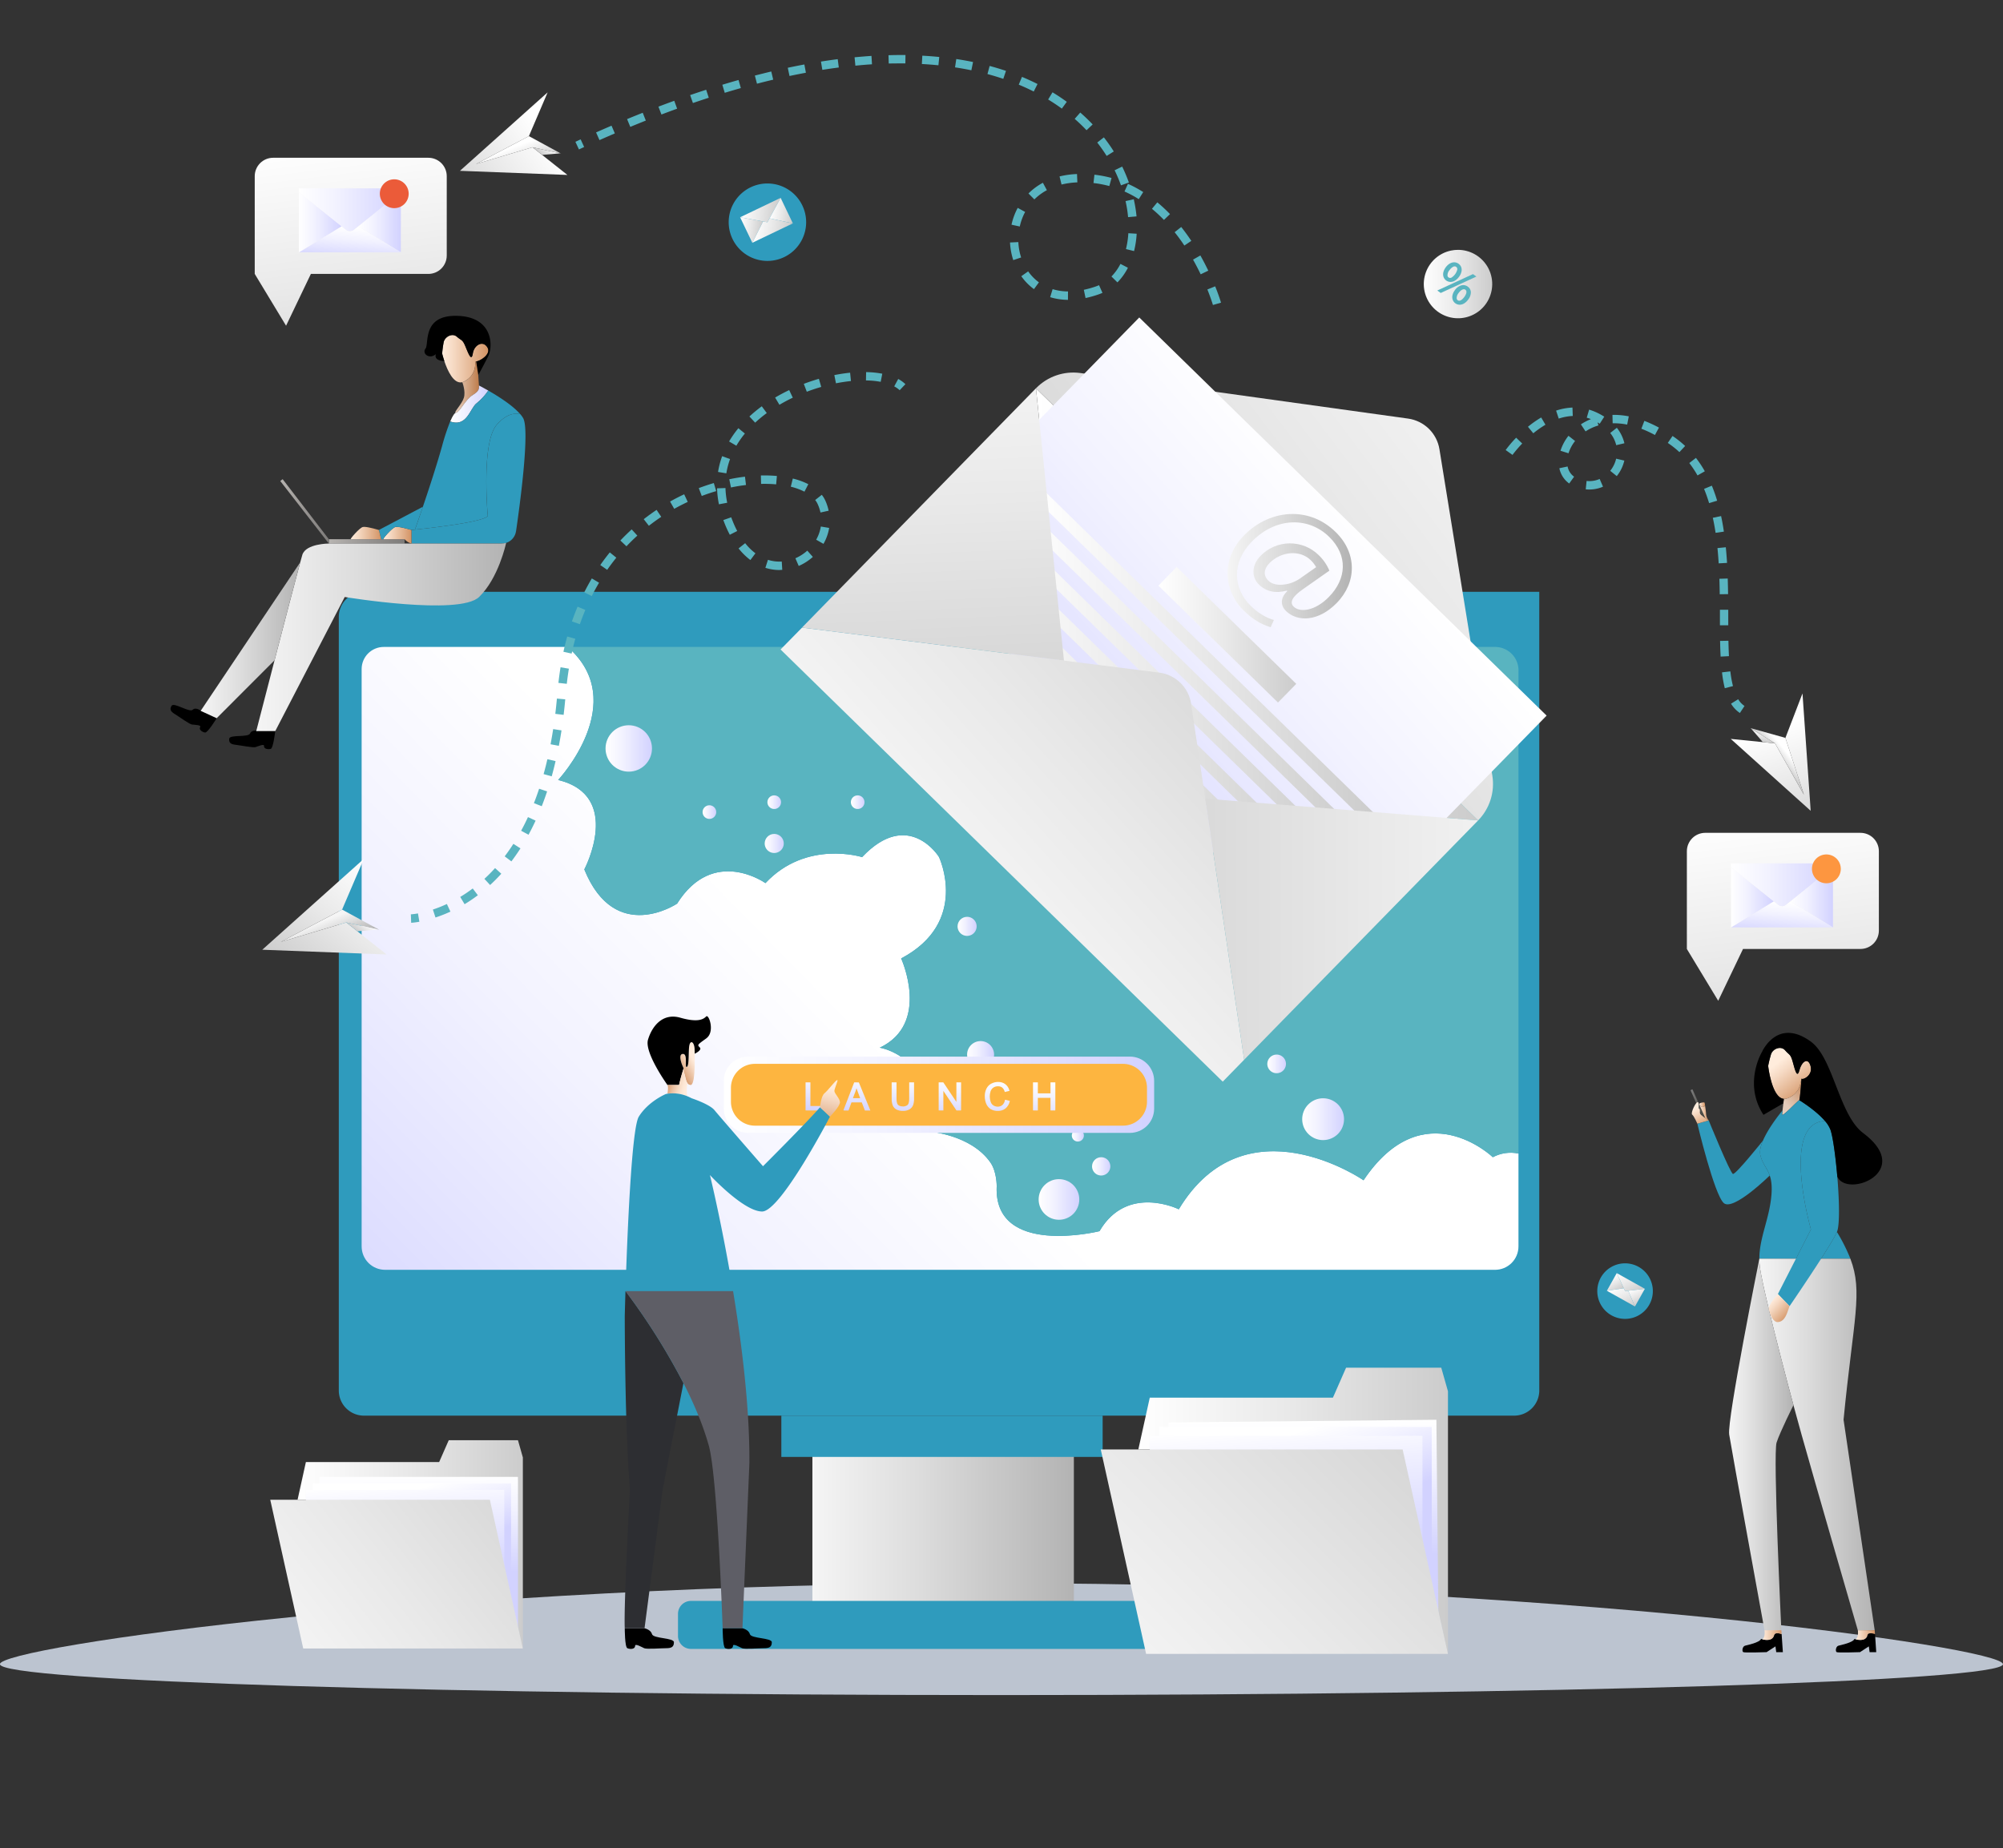 <svg xmlns="http://www.w3.org/2000/svg" xmlns:xlink="http://www.w3.org/1999/xlink" viewBox="0 0 1441.94 1330.65"><rect x="0" y="0" width="1441.94" height="1330.65" fill="#333333" stroke="none"/><defs><clipPath id="a" transform="translate(0 39.6)"><rect width="1441.94" height="1180.91" style="fill:none"/></clipPath><clipPath id="b" transform="translate(0 39.6)"><polygon points="541.6 135.21 549.33 119.85 532.8 116.84 541.6 135.21" style="fill:none"/></clipPath><linearGradient id="c" y1="1180.94" x2="1" y2="1180.94" gradientTransform="matrix(0, 16.77, 16.77, 0, -19261.88, 116.81)" gradientUnits="userSpaceOnUse"><stop offset="0" stop-color="#fff"/><stop offset="0.48" stop-color="#e9e9e9"/><stop offset="1" stop-color="#ccc"/></linearGradient><clipPath id="d" transform="translate(0 39.6)"><polygon points="532.8 116.84 549.33 119.85 552.45 120.41 553.96 117.63 561.97 102.86 532.8 116.84" style="fill:none"/></clipPath><linearGradient id="e" x1="0" y1="1180.87" x2="1" y2="1180.87" gradientTransform="matrix(0, 27.32, 27.32, 0, -31718.64, 97.72)" xlink:href="#c"/><clipPath id="f" transform="translate(0 39.6)"><polygon points="552.45 120.41 549.33 119.85 541.6 135.21 570.77 121.23 553.96 117.63 552.45 120.41" style="fill:none"/></clipPath><linearGradient id="g" x1="0" y1="1180.95" x2="1" y2="1180.95" gradientTransform="matrix(0, 27.32, 27.32, 0, -31711.99, 112.96)" xlink:href="#c"/><clipPath id="h" transform="translate(0 39.6)"><polygon points="553.96 117.63 570.77 121.23 561.97 102.86 553.96 117.63" style="fill:none"/></clipPath><linearGradient id="i" x1="0" y1="1180.88" x2="1" y2="1180.88" gradientTransform="matrix(0, 17.12, 17.12, 0, -19653.76, 104.26)" xlink:href="#c"/><clipPath id="k" transform="translate(0 39.6)"><polygon points="1156.76 889.8 1168.94 887.99 1163.88 877.07 1156.76 889.8" style="fill:none"/></clipPath><linearGradient id="l" x1="0" y1="1181.1" x2="1" y2="1181.1" gradientTransform="matrix(0, 12.02, 12.02, 0, -13028.69, 878.28)" xlink:href="#c"/><clipPath id="m" transform="translate(0 39.6)"><polygon points="1168.94 887.99 1169.9 890.05 1172.15 889.78 1184.11 888.38 1163.88 877.07 1168.94 887.99" style="fill:none"/></clipPath><linearGradient id="n" x1="0" y1="1180.91" x2="1" y2="1180.91" gradientTransform="matrix(0, 19.58, 19.58, 0, -21947.89, 873.02)" xlink:href="#c"/><clipPath id="o" transform="translate(0 39.6)"><polygon points="1156.76 889.8 1176.99 901.12 1172.15 889.78 1169.9 890.05 1168.94 887.99 1156.76 889.8" style="fill:none"/></clipPath><linearGradient id="p" x1="0" y1="1180.9" x2="1" y2="1180.9" gradientTransform="matrix(0, 19.58, 19.58, 0, -21954.82, 885.61)" xlink:href="#c"/><clipPath id="q" transform="translate(0 39.6)"><polygon points="1172.15 889.78 1176.99 901.12 1184.11 888.38 1172.15 889.78" style="fill:none"/></clipPath><linearGradient id="r" x1="0" y1="1180.74" x2="1" y2="1180.74" gradientTransform="matrix(0, 12.27, 12.27, 0, -13305.81, 887.51)" xlink:href="#c"/><clipPath id="s" transform="translate(0 39.6)"><path d="M1044.57,140.82a24.63,24.63,0,1,0,5-.52,24.66,24.66,0,0,0-5,.52" style="fill:none"/></clipPath><linearGradient id="t" x1="0" y1="1180.89" x2="1" y2="1180.89" gradientTransform="matrix(49.34, 0, 0, -49.34, 1024.9, 58475.38)" xlink:href="#c"/><clipPath id="v" transform="translate(0 39.6)"><path d="M1286.74,751.23a5.75,5.75,0,0,1-2.55.39s-.16,1.36-.37,3.18c-.18,1.57-.41,3.48-.6,5.14-.12,1.07-.22,2-.29,2.75-.29,2.75,9.75-8.47,12.36-10.15.54-.35,1.61-15.37,1.61-15.37-.89.66,0,10.3-10.16,14.06" style="fill:none"/></clipPath><linearGradient id="w" y1="1180.88" x2="1" y2="1180.88" gradientTransform="matrix(21.43, 0, 0, -21.43, 1284.25, 26056.22)" gradientUnits="userSpaceOnUse"><stop offset="0" stop-color="#e3cbba"/><stop offset="0.25" stop-color="#dbbaa2"/><stop offset="0.79" stop-color="#c78e64"/><stop offset="1" stop-color="#bf7c4a"/></linearGradient><clipPath id="y" transform="translate(0 39.6)"><path d="M1266.53,866.71a45.23,45.23,0,0,0,.49,6.91c.87,5.7,3.19,16.3,6.31,29.3,0,0,0,.07,0,.1s.07.25.1.39a3.06,3.06,0,0,0,.1.38c4.87,20.26,11.64,46.45,17.56,68.37,2.06,7.59,4,14.75,5.79,21.05,9.87,35.21,40.54,141,40.54,141h12.15l-22.41-151.56c7.13-72.94,14.11-91.73,4.91-115.95Z" style="fill:none"/></clipPath><linearGradient id="z" y1="1180.91" x2="1" y2="1180.91" gradientTransform="matrix(83.06, 0, 0, -83.06, 1266.53, 99129.76)" gradientUnits="userSpaceOnUse"><stop offset="0" stop-color="#f5f5f5"/><stop offset="0.4" stop-color="#ddd"/><stop offset="1" stop-color="#b3b3b3"/></linearGradient><clipPath id="ab" transform="translate(0 39.6)"><path d="M1244.81,993.2c1.63,10.36,25.44,141,25.44,141h12.13s-6.14-127-3.41-135.2,12.14-26.86,12.14-26.86c-5.92-21.92-12.69-48.11-17.56-68.37a3.06,3.06,0,0,1-.1-.38c0-.14-.07-.27-.1-.39s0-.06,0-.1c-3.12-13-5.44-23.6-6.31-29.3a45.23,45.23,0,0,1-.49-6.91s-23.36,116.14-21.72,126.49" style="fill:none"/></clipPath><linearGradient id="ac" x1="0" y1="1180.91" x2="1" y2="1180.91" gradientTransform="matrix(46.39, 0, 0, -46.39, 1244.73, 55818.47)" xlink:href="#z"/><clipPath id="ad" transform="translate(0 39.6)"><path d="M1275,719.4a84,84,0,0,0-2.09,8.46s2.51,23.07,11.32,23.76a5.75,5.75,0,0,0,2.55-.39c10.15-3.76,9.27-13.4,10.16-14.06a.16.16,0,0,1,.22,0c1.29.78,8.16-2.77,6.25-9.31-1.85-6.36-6.31-3.09-7.94,3s-3,.82-4.74-5.51-2.42-5-5.58-8.66a4.9,4.9,0,0,0-3.81-1.75,7,7,0,0,0-6.34,4.47" style="fill:none"/></clipPath><linearGradient id="ae" y1="1180.94" x2="1" y2="1180.94" gradientTransform="matrix(0, 31.09, 31.09, 0, -35421.23, 721.18)" gradientUnits="userSpaceOnUse"><stop offset="0" stop-color="#ffecdc"/><stop offset="0.24" stop-color="#f6dac4"/><stop offset="0.73" stop-color="#e0ae88"/><stop offset="1" stop-color="#d39364"/></linearGradient><clipPath id="ag" transform="translate(0 39.6)"><path d="M1270.25,1134.22s.77,4.82-1.53,6.56c2.14.55,7.29,1.41,8.43-3,.68-2.61,5.42-.77,5.42-.77l-.19-2.82Z" style="fill:none"/></clipPath><linearGradient id="ah" y1="1180.88" y2="1180.88" gradientTransform="matrix(13.85, 0, 0, -13.85, 1268.72, 17531.04)" xlink:href="#ae"/><clipPath id="aj" transform="translate(0 39.6)"><path d="M1337.46,1134.22s.78,4.82-1.52,6.56c2.13.55,7.28,1.41,8.42-3,.68-2.61,5.42-.77,5.42-.77l-.19-2.82Z" style="fill:none"/></clipPath><linearGradient id="ak" y1="1180.88" y2="1180.88" gradientTransform="matrix(13.85, 0, 0, -13.85, 1335.94, 17531.04)" xlink:href="#ae"/><clipPath id="al" transform="translate(0 39.6)"><path d="M1217,745.37l4.13,9.33,1.67,3.74a.28.28,0,0,0,0,.11l.84,1.9,1.36,3.07,1.69,3.81,1.44-.63-.52-1.16h0l-4.41-10-4.81-10.83Z" style="fill:none"/></clipPath><linearGradient id="am" y1="1180.91" x2="1" y2="1180.91" gradientTransform="matrix(11.18, 0, 0, -11.18, 1216.99, 13993.01)" gradientUnits="userSpaceOnUse"><stop offset="0" stop-color="gray"/><stop offset="0.63" stop-color="#53534e"/><stop offset="1" stop-color="#3c3c35"/></linearGradient><clipPath id="an" transform="translate(0 39.6)"><path d="M1223.23,755.56c.49,1.12,1.89,2.32,3.39,1.73a1.35,1.35,0,0,0,.74-1.53,1.85,1.85,0,0,0,0-.27.69.69,0,0,1,0-.13.35.35,0,0,0,0-.09,6.53,6.53,0,0,0-.36-1.06,1.4,1.4,0,0,0-.45-.05c-1.1,0-3.67.47-3.25,1.4" style="fill:none"/></clipPath><linearGradient id="ao" y1="1180.86" y2="1180.86" gradientTransform="matrix(4.19, 0, 0, -4.19, 1223.18, 5746.07)" xlink:href="#ae"/><clipPath id="ap" transform="translate(0 39.6)"><path d="M1221.91,754.05a2.13,2.13,0,0,0-.79.65c-1.67,1.94-4,7.48-2.94,8.26,1.28.9,3.73,6.54,3.73,6.54l8.17-2.36h0c-.15-.09-1.22-.75-2.42-1.59h0a28.83,28.83,0,0,1-2.6-2,3.59,3.59,0,0,1-1.32-1.76c0-.47,0-.91,0-1.31,0-1-.11-1.64-.68-1.78a.27.27,0,0,1-.16-.12.28.28,0,0,1,0-.11c-.34-1,.39-4.43-.66-4.43a.93.93,0,0,0-.22,0" style="fill:none"/></clipPath><linearGradient id="aq" y1="1180.98" y2="1180.98" gradientTransform="matrix(0, 14.85, 14.85, 0, -16319.62, 757.47)" xlink:href="#ae"/><clipPath id="ar" transform="translate(0 39.6)"><path d="M1227.64,765.54h0c1.2.84,2.27,1.5,2.42,1.59a7.39,7.39,0,0,1-1.85-4.27c-.07-2-.64-5.75-.86-7.1a1.35,1.35,0,0,1-.74,1.53c-1.5.59-2.9-.61-3.39-1.73Z" style="fill:none"/></clipPath><linearGradient id="as" y1="1180.91" y2="1180.91" gradientTransform="matrix(6.84, 0, 0, -6.84, 1223.23, 8873.29)" xlink:href="#ae"/><clipPath id="at" transform="translate(0 39.6)"><path d="M1273.33,902.92s0,.07,0,.1.07.25.1.39a3.06,3.06,0,0,0,.1.38c.84,3.18,2.81,8.71,6.33,8.55,3.82-.19,5.74-3.82,7.07-7.64l1.34-3.82-8.41-8.71s-7.09,7.74-6.55,10.75" style="fill:none"/></clipPath><linearGradient id="au" y1="1180.96" y2="1180.96" gradientTransform="matrix(0, 17.01, 17.01, 0, -18807.31, 894.82)" xlink:href="#ae"/><clipPath id="aw" transform="translate(0 39.6)"><polygon points="323.04 997.42 316.14 1013.13 220.21 1013.13 214.22 1040.26 352.65 1040.26 376.4 1147.37 376.4 1009.8 372.88 997.42 323.04 997.42" style="fill:none"/></clipPath><linearGradient id="ax" x1="0" y1="1180.91" x2="1" y2="1180.91" gradientTransform="matrix(162.18, 0, 0, -162.18, 214.22, 192633.87)" xlink:href="#c"/><clipPath id="ay" transform="translate(0 39.6)"><rect x="230.06" y="1023.84" width="142.82" height="110.79" style="fill:none"/></clipPath><linearGradient id="az" y1="1180.91" x2="1" y2="1180.91" gradientTransform="matrix(0, 70.86, 70.86, 0, -83381.81, 1022.69)" gradientUnits="userSpaceOnUse"><stop offset="0" stop-color="#fff"/><stop offset="0" stop-color="#fff"/><stop offset="0.37" stop-color="#f2f2ff"/><stop offset="1" stop-color="#d2d2ff"/></linearGradient><clipPath id="ba" transform="translate(0 39.6)"><rect x="225.09" y="1028.48" width="142.82" height="77.11" style="fill:none"/></clipPath><linearGradient id="bb" y1="1180.91" x2="1" y2="1180.91" gradientTransform="matrix(0, 45.84, 45.84, 0, -53837.84, 1035.25)" gradientUnits="userSpaceOnUse"><stop offset="0" stop-color="#fff"/><stop offset="0" stop-color="#fff"/><stop offset="0.34" stop-color="#f3f3ff"/><stop offset="0.89" stop-color="#d8d8ff"/><stop offset="1" stop-color="#d2d2ff"/></linearGradient><clipPath id="bc" transform="translate(0 39.6)"><rect x="220.21" y="1033.12" width="142.82" height="77.11" style="fill:none"/></clipPath><linearGradient id="bd" y1="1180.91" x2="1" y2="1180.91" gradientTransform="matrix(0, 82.21, 82.21, 0, -96796.89, 1026.49)" gradientUnits="userSpaceOnUse"><stop offset="0" stop-color="#fff"/><stop offset="0" stop-color="#fff"/><stop offset="0.27" stop-color="#efefff"/><stop offset="0.71" stop-color="#dadaff"/><stop offset="1" stop-color="#d2d2ff"/></linearGradient><clipPath id="be" transform="translate(0 39.6)"><polygon points="194.54 1040.26 218.29 1147.37 376.4 1147.37 352.65 1040.26 194.54 1040.26" style="fill:none"/></clipPath><linearGradient id="bf" x1="0" y1="1180.91" x2="1" y2="1180.91" gradientTransform="matrix(348.79, 0, 0, -348.79, 109.55, 412981.9)" xlink:href="#c"/><clipPath id="bg" transform="translate(0 39.6)"><path d="M1227.59,560.07a13.23,13.23,0,0,0-13.23,13.24V643.7L1236.92,681l17.86-37.32h84.56a13.24,13.24,0,0,0,13.24-13.24V573.31a13.24,13.24,0,0,0-13.24-13.24Z" style="fill:none"/></clipPath><linearGradient id="bh" x1="0" y1="1180.9" x2="1" y2="1180.9" gradientTransform="matrix(0, 221.67, 221.67, 0, -260492.57, 545.77)" xlink:href="#c"/><clipPath id="bi" transform="translate(0 39.6)"><polygon points="1288.79 609.41 1319.54 628.17 1319.54 584.82 1288.79 609.41" style="fill:none"/></clipPath><linearGradient id="bj" y1="1180.91" y2="1180.91" gradientTransform="matrix(30.74, 0, 0, -30.74, 1288.79, 36951.87)" xlink:href="#az"/><clipPath id="bk" transform="translate(0 39.6)"><path d="M1246.15,628.17h73.39l-30.75-18.76-3.06,2.43a4.52,4.52,0,0,1-5.74,0l-3.1-2.46Z" style="fill:none"/></clipPath><linearGradient id="bl" y1="1180.88" y2="1180.88" gradientTransform="matrix(-24.76, 0, 0, 24.76, 1291.83, -28618.1)" xlink:href="#az"/><clipPath id="bm" transform="translate(0 39.6)"><polygon points="1246.15 628.17 1276.89 609.38 1246.15 584.82 1246.15 628.17" style="fill:none"/></clipPath><linearGradient id="bn" y1="1180.91" y2="1180.91" gradientTransform="matrix(30.74, 0, 0, -30.74, 1246.15, 36951.87)" xlink:href="#az"/><clipPath id="bo" transform="translate(0 39.6)"><path d="M1246.15,582v2.78l30.74,24.56,3.1,2.46a4.52,4.52,0,0,0,5.74,0l3.06-2.43,30.75-24.59V582Z" style="fill:none"/></clipPath><linearGradient id="bp" y1="1180.91" y2="1180.91" gradientTransform="matrix(73.39, 0, 0, -73.39, 1246.15, 87300.61)" xlink:href="#az"/><clipPath id="br" transform="translate(0 39.6)"><path d="M196.63,74a13.25,13.25,0,0,0-13.25,13.24v70.39l22.56,37.31,17.86-37.31h84.57a13.24,13.24,0,0,0,13.24-13.24V87.23A13.24,13.24,0,0,0,308.37,74Z" style="fill:none"/></clipPath><linearGradient id="bs" x1="0" y1="1180.9" x2="1" y2="1180.9" gradientTransform="matrix(0, 221.67, 221.67, 0, -261523.55, 59.74)" xlink:href="#c"/><clipPath id="bt" transform="translate(0 39.6)"><polygon points="257.82 123.32 288.57 142.09 288.57 98.74 257.82 123.32" style="fill:none"/></clipPath><linearGradient id="bu" y1="1180.91" y2="1180.91" gradientTransform="matrix(30.74, 0, 0, -30.74, 257.82, 36465.67)" xlink:href="#az"/><clipPath id="bv" transform="translate(0 39.6)"><path d="M215.18,142.09h73.39l-30.75-18.77-3.06,2.44a4.55,4.55,0,0,1-5.74,0l-3.1-2.46Z" style="fill:none"/></clipPath><linearGradient id="bw" y1="1180.88" y2="1180.88" gradientTransform="matrix(-24.76, 0, 0, 24.76, 260.81, -29104.32)" xlink:href="#az"/><clipPath id="bx" transform="translate(0 39.6)"><polygon points="215.18 142.09 245.92 123.3 215.18 98.74 215.18 142.09" style="fill:none"/></clipPath><linearGradient id="by" y1="1180.91" y2="1180.91" gradientTransform="matrix(30.74, 0, 0, -30.74, 215.18, 36465.79)" xlink:href="#az"/><clipPath id="bz" transform="translate(0 39.6)"><path d="M215.18,96v2.78l30.74,24.56,3.1,2.46a4.55,4.55,0,0,0,5.74,0l3.06-2.44,30.75-24.58V96Z" style="fill:none"/></clipPath><linearGradient id="ca" y1="1180.91" y2="1180.91" gradientTransform="matrix(73.39, 0, 0, -73.39, 215.18, 86814.41)" xlink:href="#az"/><clipPath id="cc" transform="translate(0 39.6)"><path d="M276.25,426.22a15.91,15.91,0,0,0-15.91,15.91V857.86a16.85,16.85,0,0,0,16.86,16.85h799.08a16.85,16.85,0,0,0,16.85-16.85V791a27.21,27.21,0,0,0-18.45,2.64s-49.91-47.91-93.08,16.6c0,0-85-58.8-133,20.89,0,0-37.15-18.42-57.08,15.75,0,0-76.3,18.92-74-32.35,0,0,.14-10.44-4.55-17.14-14.1-20.11-44.17-22.24-44.17-22.24,5.35-54-35.47-60.39-35.47-60.39,36.81-17.4,15.4-64.26,15.4-64.26C698.22,624.35,676,577.56,676,577.56c.17,0-21.92-35.44-55.38,0,0,0-40.15-12.73-69.58,18.72,0,0-37.48-26.76-63.58,14.73,0,0-44.61,30.1-66.81-24.6,0,0,28-53-18.84-64.4,0,0,52.46-56.12,6.82-95.79Z" style="fill:none"/></clipPath><linearGradient id="cd" y1="1180.91" y2="1180.91" gradientTransform="matrix(-472.84, 0, 0, 472.84, 604.84, -557728.46)" xlink:href="#az"/><clipPath id="cf" transform="translate(0 39.6)"><path d="M937.44,766.25a15.06,15.06,0,1,0,15-15.06,15.05,15.05,0,0,0-15,15.06" style="fill:none"/></clipPath><linearGradient id="cg" y1="1180.91" y2="1180.91" gradientTransform="matrix(30.11, 0, 0, -30.11, 937.44, 36365.41)" xlink:href="#az"/><clipPath id="ch" transform="translate(0 39.6)"><path d="M912.32,726.44a6.72,6.72,0,1,0,6.72-6.72,6.71,6.71,0,0,0-6.72,6.72" style="fill:none"/></clipPath><linearGradient id="ci" y1="1180.91" y2="1180.91" gradientTransform="matrix(13.43, 0, 0, -13.43, 912.32, 16628.14)" xlink:href="#az"/><clipPath id="cj" transform="translate(0 39.6)"><path d="M696.21,719.72a9.71,9.71,0,1,0,9.71-9.71,9.71,9.71,0,0,0-9.71,9.71" style="fill:none"/></clipPath><linearGradient id="ck" y1="1180.91" y2="1180.91" gradientTransform="matrix(19.42, 0, 0, -19.42, 696.21, 23698.38)" xlink:href="#az"/><clipPath id="cl" transform="translate(0 39.6)"><path d="M747.71,824.05a14.63,14.63,0,1,0,14.63-14.63,14.63,14.63,0,0,0-14.63,14.63" style="fill:none"/></clipPath><linearGradient id="cm" y1="1180.91" y2="1180.91" gradientTransform="matrix(29.25, 0, 0, -29.25, 747.71, 35400.89)" xlink:href="#az"/><clipPath id="cn" transform="translate(0 39.6)"><path d="M786.15,800.22a6.59,6.59,0,1,0,6.59-6.59,6.59,6.59,0,0,0-6.59,6.59" style="fill:none"/></clipPath><linearGradient id="co" y1="1180.91" y2="1180.91" gradientTransform="matrix(13.19, 0, 0, -13.19, 786.15, 16410.11)" xlink:href="#az"/><clipPath id="cp" transform="translate(0 39.6)"><path d="M771.58,778a4.35,4.35,0,1,0,4.35-4.35,4.35,4.35,0,0,0-4.35,4.35" style="fill:none"/></clipPath><linearGradient id="cq" y1="1180.91" y2="1180.91" gradientTransform="matrix(8.7, 0, 0, -8.7, 771.58, 11095.09)" xlink:href="#az"/><clipPath id="cr" transform="translate(0 39.6)"><path d="M689.34,627.41a6.87,6.87,0,1,0,6.87-6.87,6.87,6.87,0,0,0-6.87,6.87" style="fill:none"/></clipPath><linearGradient id="cs" y1="1180.91" y2="1180.91" gradientTransform="matrix(13.74, 0, 0, -13.74, 689.34, 16887.4)" xlink:href="#az"/><clipPath id="ct" transform="translate(0 39.6)"><path d="M550.49,567.71a6.87,6.87,0,1,0,6.87-6.86,6.87,6.87,0,0,0-6.87,6.86" style="fill:none"/></clipPath><linearGradient id="cu" y1="1180.91" y2="1180.91" gradientTransform="matrix(13.74, 0, 0, -13.74, 550.49, 16827.7)" xlink:href="#az"/><clipPath id="cv" transform="translate(0 39.6)"><path d="M505.78,545.13a4.91,4.91,0,1,0,4.9-4.91,4.9,4.9,0,0,0-4.9,4.91" style="fill:none"/></clipPath><linearGradient id="cw" y1="1180.91" y2="1180.91" gradientTransform="matrix(9.82, 0, 0, -9.82, 505.78, 12177.49)" xlink:href="#az"/><clipPath id="cx" transform="translate(0 39.6)"><path d="M552.45,538a4.91,4.91,0,1,0,4.91-4.91,4.9,4.9,0,0,0-4.91,4.91" style="fill:none"/></clipPath><linearGradient id="cy" y1="1180.91" y2="1180.91" gradientTransform="matrix(9.82, 0, 0, -9.82, 552.45, 12170.3)" xlink:href="#az"/><clipPath id="cz" transform="translate(0 39.6)"><path d="M435.93,499.3a16.71,16.71,0,1,0,16.71-16.7,16.71,16.71,0,0,0-16.71,16.7" style="fill:none"/></clipPath><linearGradient id="da" y1="1180.91" y2="1180.91" gradientTransform="matrix(33.41, 0, 0, -33.41, 435.93, 39995.94)" xlink:href="#az"/><clipPath id="db" transform="translate(0 39.6)"><path d="M612.52,538a4.91,4.91,0,1,0,4.91-4.91,4.9,4.9,0,0,0-4.91,4.91" style="fill:none"/></clipPath><linearGradient id="dc" y1="1180.91" y2="1180.91" gradientTransform="matrix(9.82, 0, 0, -9.82, 612.52, 12170.3)" xlink:href="#az"/><clipPath id="dd" transform="translate(0 39.6)"><rect x="584.84" y="997.44" width="188.23" height="131.51" style="fill:none"/></clipPath><linearGradient id="de" x1="0" y1="1180.91" x2="1" y2="1180.91" gradientTransform="matrix(188.23, 0, 0, -188.23, 584.85, 223390.57)" xlink:href="#z"/><clipPath id="dg" transform="translate(0 39.6)"><path d="M538.54,721.19H813.4a17.46,17.46,0,0,1,17.46,17.46v20a17.47,17.47,0,0,1-17.47,17.47H538.54a17.47,17.47,0,0,1-17.47-17.47v-20a17.47,17.47,0,0,1,17.47-17.47Z" style="fill:none"/></clipPath><linearGradient id="dh" y1="1180.91" y2="1180.91" gradientTransform="matrix(309.79, 0, 0, -309.79, 521.07, 366621.46)" xlink:href="#az"/><clipPath id="dj" transform="translate(0 39.6)"><polygon points="579.92 739.74 579.92 759.97 592.91 759.97 592.91 756.76 583.41 756.76 583.41 739.74 579.92 739.74" style="fill:none"/></clipPath><linearGradient id="dk" y1="1180.91" y2="1180.91" gradientTransform="matrix(-31.43, 0, 0, 31.43, 608.2, -36365.01)" xlink:href="#az"/><clipPath id="dl" transform="translate(0 39.6)"><path d="M615.92,746.08c.26-.69.48-1.39.67-2.09.25.72.53,1.52.87,2.41l1.78,4.72H614Zm-1-6.34L607.12,760h3.72l2.12-5.84h7.42l2.25,5.84h3.93l-8.28-20.23Z" style="fill:none"/></clipPath><linearGradient id="dm" y1="1180.89" y2="1180.89" gradientTransform="matrix(-31.43, 0, 0, 31.43, 636.61, -36364.29)" xlink:href="#az"/><clipPath id="dn" transform="translate(0 39.6)"><path d="M654.53,739.74v11.6c0,2.29-.36,3.84-1.07,4.6a4.92,4.92,0,0,1-3.68,1.13,5.09,5.09,0,0,1-2.55-.59,3,3,0,0,1-1.4-1.6,10.41,10.41,0,0,1-.44-3.54v-11.6h-3.48v11.62a13.5,13.5,0,0,0,.77,5,5.81,5.81,0,0,0,2.67,2.93,9.75,9.75,0,0,0,4.66,1,8.92,8.92,0,0,0,4.76-1.14,6.15,6.15,0,0,0,2.56-3,13.65,13.65,0,0,0,.69-4.79V739.74Z" style="fill:none"/></clipPath><linearGradient id="do" y1="1180.92" y2="1180.92" gradientTransform="matrix(-31.43, 0, 0, 31.43, 667.57, -36365.19)" xlink:href="#az"/><clipPath id="dp" transform="translate(0 39.6)"><polygon points="688.5 739.74 688.5 753.83 679.08 739.74 675.74 739.74 675.74 759.97 679.12 759.97 679.12 745.87 688.55 759.97 691.88 759.97 691.88 739.74 688.5 739.74" style="fill:none"/></clipPath><linearGradient id="dq" y1="1180.91" y2="1180.91" gradientTransform="matrix(-31.43, 0, 0, 31.43, 698.81, -36365.02)" xlink:href="#az"/><clipPath id="dr" transform="translate(0 39.6)"><path d="M713.61,740.63a8.35,8.35,0,0,0-3.47,3.61,11.85,11.85,0,0,0-1.2,5.47,13.7,13.7,0,0,0,1,5.36,8.52,8.52,0,0,0,3.16,3.89,9.65,9.65,0,0,0,5.32,1.34,8.44,8.44,0,0,0,5.39-1.75,9.08,9.08,0,0,0,3.06-5l.11-.45-3.47-.88-.1.47a6,6,0,0,1-1.86,3.42,5,5,0,0,1-3.34,1.13,5.86,5.86,0,0,1-3-.85,4.84,4.84,0,0,1-2-2.51,12,12,0,0,1-.11-7.69,5.19,5.19,0,0,1,1.93-2.63,5.81,5.81,0,0,1,3.45-1,4.72,4.72,0,0,1,2.93.87,5.53,5.53,0,0,1,1.79,2.83l.13.41,3.41-.8-.14-.47a8.06,8.06,0,0,0-2.92-4.39,8.39,8.39,0,0,0-5.15-1.57,10.09,10.09,0,0,0-4.9,1.22" style="fill:none"/></clipPath><linearGradient id="ds" y1="1180.91" y2="1180.91" gradientTransform="matrix(-31.43, 0, 0, 31.43, 730.73, -36364.81)" xlink:href="#az"/><clipPath id="dt" transform="translate(0 39.6)"><polygon points="756.24 739.74 756.24 747.66 747.14 747.66 747.14 739.74 743.65 739.74 743.65 759.97 747.14 759.97 747.14 750.88 756.24 750.88 756.24 759.97 759.73 759.97 759.73 739.74 756.24 739.74" style="fill:none"/></clipPath><linearGradient id="du" y1="1180.91" y2="1180.91" gradientTransform="matrix(-31.43, 0, 0, 31.43, 762.09, -36365.12)" xlink:href="#az"/><clipPath id="dw" transform="translate(0 39.6)"><path d="M496.33,712.75c-.94,3.73,0,14.9-1.87,15.83s.93-9.31-2.79-9.31-.93,7.45,0,9.31a4.37,4.37,0,0,1,.41,1.26c.17,1.14-.18,2,.52,3.4s.87,5.2,2.38,7.18h0a2.75,2.75,0,0,0,2.28,1.19c3,0,3-16,2.86-22.49,0-1.63-.07-2.65-.07-2.65,0-3.61-1.16-5.67-2.24-5.67-.59,0-1.15.62-1.48,1.94" style="fill:none"/></clipPath><linearGradient id="dx" y1="1180.78" y2="1180.78" gradientTransform="matrix(-13.56, 0, 0, 13.56, 499.98, -15283.31)" xlink:href="#ae"/><clipPath id="dz" transform="translate(0 39.6)"><path d="M488.88,741.62h-8.39s.91.9,0,6.29a27.29,27.29,0,0,1,14.25,1.81,23.44,23.44,0,0,1,.2-9.29h0c-1.51-2-1.7-5.82-2.38-7.18s-.35-2.26-.52-3.4c0,0-2.27,7.12-3.2,11.78" style="fill:none"/></clipPath><linearGradient id="ea" y1="1180.95" x2="1" y2="1180.95" gradientTransform="matrix(0, -14.16, -14.16, 0, 17207.45, 746.66)" gradientUnits="userSpaceOnUse"><stop offset="0" stop-color="#ffecdc"/><stop offset="0.15" stop-color="#fde7d5"/><stop offset="0.36" stop-color="#f6dac3"/><stop offset="0.6" stop-color="#ebc3a5"/><stop offset="0.87" stop-color="#dca47b"/><stop offset="1" stop-color="#d39364"/></linearGradient><clipPath id="ec" transform="translate(0 39.6)"><path d="M602.34,738.23c-1.86,1.27-6.37,7.42-8.84,9.41s-3.18,10-3.18,10l7.17,6.77s7.49-7.6,7.18-10.52-4-6.08-4-8c0-1.74,3-7.84,2.07-7.84a.76.76,0,0,0-.36.15" style="fill:none"/></clipPath><linearGradient id="ed" y1="1180.88" y2="1180.88" gradientTransform="matrix(-30.95, 0, 0, 30.95, 605.17, -35793.37)" xlink:href="#ae"/><clipPath id="ef" transform="translate(0 39.6)"><path d="M184.46,486.78h13.69v0l-12.63,0a6.66,6.66,0,0,0-1-.17l-.06.22" style="fill:none"/></clipPath><linearGradient id="eg" y1="1180.91" x2="1" y2="1180.91" gradientTransform="matrix(13.7, 0, 0, -13.7, 184.46, 16701.31)" gradientUnits="userSpaceOnUse"><stop offset="0" stop-color="#77d8fc"/><stop offset="0.42" stop-color="#75c1ea"/><stop offset="1" stop-color="#719acd"/></linearGradient><clipPath id="eh" transform="translate(0 39.6)"><path d="M319.39,206.73a77.78,77.78,0,0,0-1.1,8.21s.55,2.36,1.59,5.49c2.22,6.64,6.67,16.73,12.93,15.17a6.23,6.23,0,0,0,1.42-.54c10.07-5.2,7.16-15.1,8.5-14.53s11.41-4.64,8.14-10-9.54-1.66-10.46,4.26-2.86,1.15-5.18-4.55-2.88-4.38-6.33-7.4a4.68,4.68,0,0,0-3.16-1.2,6.92,6.92,0,0,0-6.35,5.06" style="fill:none"/></clipPath><linearGradient id="ei" y1="1180.89" y2="1180.89" gradientTransform="matrix(33.23, 0, 0, -33.23, 318.29, 39494.79)" xlink:href="#ae"/><clipPath id="ek" transform="translate(0 39.6)"><path d="M334.23,235.06a6.23,6.23,0,0,1-1.42.54s2.54,6.43,1.13,11.18c-1.31,4.41-7.51,10.72-6,10.85.32-.16.47-.07.47-.07,3-.9,6.46-9.46,12.06-12.84,4.55-2.73,4.46-4.57,4.32-6.75s-.51-7.54-.51-7.54l-1.56-9.9-.1,0c-1.09,0,1.39,9.5-8.4,14.56" style="fill:none"/></clipPath><linearGradient id="el" y1="1180.91" y2="1180.91" gradientTransform="matrix(17.14, 0, 0, -17.14, 327.71, 20513.56)" xlink:href="#w"/><clipPath id="em" transform="translate(0 39.6)"><path d="M340.48,244.72c-5.6,3.38-9.1,11.94-12.06,12.84a1,1,0,0,1-.47.07c-.62.31-1.87,1.56-3.86,6.27,12.14,4.35,14.38-9.68,19-13.1a42.24,42.24,0,0,0,8.43-9.18c-3.94-2.25-6.72-3.65-6.72-3.65.14,2.18.23,4-4.32,6.75" style="fill:none"/></clipPath><linearGradient id="en" y1="1180.85" y2="1180.85" gradientTransform="matrix(27.43, 0, 0, -27.43, 324.09, 32679.41)" xlink:href="#az"/><clipPath id="ep" transform="translate(0 39.6)"><polygon points="276.02 348.63 267.8 348.63 252.57 348.63 236.73 348.63 236.73 351.76 291.25 351.76 291.25 348.63 276.02 348.63" style="fill:none"/></clipPath><linearGradient id="eq" y1="1180.91" x2="1" y2="1180.91" gradientTransform="matrix(54.52, 0, 0, -54.52, 236.73, 64770.89)" gradientUnits="userSpaceOnUse"><stop offset="0" stop-color="#b7b4b1"/><stop offset="0.53" stop-color="#969391"/><stop offset="1" stop-color="#7d7b79"/></linearGradient><clipPath id="er" transform="translate(0 39.6)"><polygon points="201.76 306.75 236.72 351.76 236.72 348.63 203.48 305.42 201.76 306.75" style="fill:none"/></clipPath><linearGradient id="es" x1="0" y1="1180.91" x2="1" y2="1180.91" gradientTransform="matrix(34.97, 0, 0, -34.97, 201.76, 41661.54)" xlink:href="#eq"/><clipPath id="et" transform="translate(0 39.6)"><path d="M361.24,351.77H236.73s-16.5,0-19.07,8.08c-.25.8-.78,2.66-1.51,5.4h0c-3.41,12.57-11.4,43.2-18.5,70.57-6.64,25.59-12.5,48.3-13.12,50.73l-.06.22h13.7l50-96.52s82.57,13.69,96.72,0c13.94-13.47,19.32-38.18,19.48-39a10.22,10.22,0,0,1-3.08.47" style="fill:none"/></clipPath><linearGradient id="eu" x1="0" y1="1180.91" x2="1" y2="1180.91" gradientTransform="matrix(179.85, 0, 0, -179.85, 184.46, 212850.38)" xlink:href="#z"/><clipPath id="ev" transform="translate(0 39.6)"><path d="M144.47,472.23l11.51,5.3,41.66-41.7c7.1-27.37,15.08-58,18.5-70.56Z" style="fill:none"/></clipPath><linearGradient id="ew" x1="0" y1="1180.91" x2="1" y2="1180.91" gradientTransform="matrix(71.66, 0, 0, -71.66, 144.47, 85089.02)" xlink:href="#z"/><clipPath id="ex" transform="translate(0 39.6)"><path d="M284.57,339.87c-2.4.68-9.41,8.76-8.55,8.76h15.23a9.55,9.55,0,0,0,5,3.13V342s-7.34-2.24-10.63-2.24a4,4,0,0,0-1,.11" style="fill:none"/></clipPath><linearGradient id="ey" y1="1180.91" y2="1180.91" gradientTransform="matrix(20.26, 0, 0, -20.26, 275.95, 24313.79)" xlink:href="#ae"/><clipPath id="fa" transform="translate(0 39.6)"><path d="M261.13,339.87c-2.4.68-9.42,8.76-8.56,8.76H274.4L272.76,342s-7.34-2.24-10.63-2.24a4,4,0,0,0-1,.11" style="fill:none"/></clipPath><linearGradient id="fb" y1="1180.91" y2="1180.91" gradientTransform="matrix(21.9, 0, 0, -21.9, 252.5, 26247.74)" xlink:href="#ae"/><clipPath id="fc" transform="translate(0 39.6)"><path d="M765.94,436.05l68.53,8.65a26.56,26.56,0,0,1,22.94,22.42l10.19,68.31h0l196.48,15.7L745.78,240Z" style="fill:none"/></clipPath><linearGradient id="fd" x1="0" y1="1180.91" x2="1" y2="1180.91" gradientTransform="matrix(318.32, 0, 0, -318.32, 745.78, 376339.48)" xlink:href="#c"/><clipPath id="fe" transform="translate(0 39.6)"><path d="M745.78,240,1064.1,551.14a37.59,37.59,0,0,0,10.22-32.28l-38.08-235a26.55,26.55,0,0,0-22.57-22.06L777.81,229a37.51,37.51,0,0,0-32,10.95" style="fill:none"/></clipPath><linearGradient id="ff" x1="0" y1="1180.91" x2="1" y2="1180.91" gradientTransform="matrix(-530.99, 0, 0, 530.99, 1253.51, -626661.14)" xlink:href="#c"/><clipPath id="fg" transform="translate(0 39.6)"><rect x="764.48" y="212.4" width="238.12" height="410.1" transform="translate(-32.6 757.45) rotate(-45.65)" style="fill:none"/></clipPath><linearGradient id="fh" y1="1180.91" y2="1180.91" gradientTransform="matrix(-335.66, 0, 0, 335.66, 1014.51, -395969.6)" xlink:href="#az"/><clipPath id="fi" transform="translate(0 39.6)"><path d="M913.05,378.48c-3.92-3.83-3.09-8.59.74-12.51,8.45-8.65,22-9.86,29.84-2.19a21.36,21.36,0,0,1,3.84,5L935.76,377a25.39,25.39,0,0,1-14,4.47c-3.42,0-6.58-.89-8.72-3m-17.46-32.57c-16.72,17.1-14.79,39.9-.18,54.18,6,5.84,11.92,9.74,19.34,11.94l2.32-5.22c-5.65-1.52-11.42-5.07-16.5-10-13.18-12.88-13.92-31.55.62-46.43,17.68-18.09,41.12-17.65,55.64-3.45,13.81,13.5,12.5,30.34-.13,43.26-10.1,10.33-21.1,11.43-25.55,6.89-2.86-3-.88-7.12,7.08-12.59L957,371.29a32.91,32.91,0,0,0-7.7-11.19,29.43,29.43,0,0,0-41.76.47c-6.88,7-6.52,15.58-1.35,20.64,5.34,5.22,12,6.64,20.23,4.44l.35.34c-5.58,5.18-4.63,10.8-1.07,14.29,8.37,8.18,23.52,7.66,36.58-5.7,14.55-14.88,14.75-35.94-.75-51.09-9.13-8.93-20.07-13-31-13-12.7,0-25.34,5.55-35,15.43" style="fill:none"/></clipPath><linearGradient id="fj" x1="0" y1="1180.91" x2="1" y2="1180.91" gradientTransform="matrix(89.45, 0, 0, -89.45, 883.74, 106045.75)" xlink:href="#z"/><clipPath id="fk" transform="translate(0 39.6)"><rect x="874.13" y="357.25" width="18.82" height="120.4" transform="translate(-32.6 757.44) rotate(-45.65)" style="fill:none"/></clipPath><linearGradient id="fl" x1="0" y1="1180.91" x2="1" y2="1180.91" gradientTransform="matrix(99.25, 0, 0, -99.25, 833.91, 117664.26)" xlink:href="#c"/><clipPath id="fm" transform="translate(0 39.6)"><rect x="863.62" y="265.59" width="8.63" height="335.64" transform="translate(-48.71 751.09) rotate(-45.65)" style="fill:none"/></clipPath><linearGradient id="fn" x1="0" y1="1180.91" x2="1" y2="1180.91" gradientTransform="matrix(246.05, 0, 0, -246.05, 744.91, 291031.78)" xlink:href="#c"/><clipPath id="fo" transform="translate(0 39.6)"><rect x="851.1" y="278.4" width="8.63" height="335.64" transform="translate(-61.63 746) rotate(-45.65)" style="fill:none"/></clipPath><linearGradient id="fp" x1="0" y1="1180.91" x2="1" y2="1180.91" gradientTransform="matrix(246.05, 0, 0, -246.05, 732.39, 291044.59)" xlink:href="#c"/><clipPath id="fq" transform="translate(0 39.6)"><rect x="838.58" y="291.2" width="8.63" height="335.64" transform="translate(-74.56 740.9) rotate(-45.65)" style="fill:none"/></clipPath><linearGradient id="fr" x1="0" y1="1180.91" x2="1" y2="1180.91" gradientTransform="matrix(246.05, 0, 0, -246.05, 719.87, 291057.39)" xlink:href="#c"/><clipPath id="fs" transform="translate(0 39.6)"><rect x="826.06" y="304.01" width="8.63" height="335.64" transform="translate(-87.48 735.8) rotate(-45.65)" style="fill:none"/></clipPath><linearGradient id="ft" x1="0" y1="1180.91" x2="1" y2="1180.91" gradientTransform="matrix(246.05, 0, 0, -246.05, 707.35, 291070.2)" xlink:href="#c"/><clipPath id="fu" transform="translate(0 39.6)"><rect x="813.54" y="316.81" width="8.63" height="335.64" transform="translate(-100.41 730.7) rotate(-45.65)" style="fill:none"/></clipPath><linearGradient id="fv" x1="0" y1="1180.91" x2="1" y2="1180.91" gradientTransform="matrix(246.05, 0, 0, -246.05, 694.84, 291083)" xlink:href="#c"/><clipPath id="fw" transform="translate(0 39.6)"><path d="M561.92,428.05,880.24,739.22l15.42-15.78-28-188h0l-10.19-68.31a26.56,26.56,0,0,0-22.94-22.42l-68.53-8.65-188.6-23.77Z" style="fill:none"/></clipPath><linearGradient id="fx" x1="0" y1="1180.91" x2="1" y2="1180.91" gradientTransform="matrix(436.49, 0, 0, -436.49, 585.74, 516031.26)" xlink:href="#c"/><clipPath id="fy" transform="translate(0 39.6)"><polygon points="577.34 412.28 765.94 436.05 745.78 239.97 577.34 412.28" style="fill:none"/></clipPath><linearGradient id="fz" x1="0" y1="1180.92" x2="1" y2="1180.92" gradientTransform="matrix(0, 376.7, 376.7, 0, -444177.48, 142.23)" xlink:href="#c"/><clipPath id="ga" transform="translate(0 39.6)"><polygon points="895.66 723.44 1064.09 551.13 867.61 535.43 895.66 723.44" style="fill:none"/></clipPath><linearGradient id="gb" x1="0" y1="1180.91" x2="1" y2="1180.91" gradientTransform="matrix(0, -446.65, -446.65, 0, 528424.27, 864.52)" xlink:href="#c"/><clipPath id="gc" transform="translate(0 39.6)"><polygon points="331.1 83.4 408.46 86.36 383.34 66.44 342.65 78.5 380.75 58.42 394.24 26.91 331.1 83.4" style="fill:none"/></clipPath><linearGradient id="gd" x1="0" y1="1181.12" x2="1" y2="1181.12" gradientTransform="matrix(-88.75, 0, 0, -88.75, 388.41, 104886.48)" xlink:href="#c"/><clipPath id="ge" transform="translate(0 39.6)"><polygon points="342.65 78.5 383.34 66.44 403.07 70.8 403.83 70.97 403.46 70.77 380.75 58.42 342.65 78.5" style="fill:none"/></clipPath><linearGradient id="gf" x1="0" y1="1181.05" x2="1" y2="1181.05" gradientTransform="matrix(0, 15.3, 15.3, 0, -17692.89, 65.11)" xlink:href="#c"/><clipPath id="gg" transform="translate(0 39.6)"><polygon points="390.28 71.94 403.07 70.8 383.34 66.44 390.28 71.94" style="fill:none"/></clipPath><linearGradient id="gh" x1="0" y1="1180.87" x2="1" y2="1180.87" gradientTransform="translate(398.07 10508.15) rotate(180) scale(8.84)" xlink:href="#c"/><clipPath id="gj" transform="translate(0 39.6)"><polygon points="1285.3 491.7 1298.63 532.65 1277.85 495.65 1245.95 492.43 1303.5 544.22 1297.59 459.7 1285.3 491.7" style="fill:none"/></clipPath><linearGradient id="gk" x1="0" y1="1180.85" x2="1" y2="1180.85" gradientTransform="matrix(0, 86.39, 86.39, 0, -100744.68, 485.78)" xlink:href="#c"/><clipPath id="gl" transform="translate(0 39.6)"><polygon points="1260.67 485.03 1277.85 495.65 1298.63 532.65 1285.3 491.7 1260.41 484.73 1260 484.61 1260.67 485.03" style="fill:none"/></clipPath><linearGradient id="gm" x1="0" y1="1180.91" x2="1" y2="1180.91" gradientTransform="matrix(-8.03, 0, 0, 8.03, 1288.95, -8978.48)" xlink:href="#c"/><clipPath id="gn" transform="translate(0 39.6)"><polygon points="1269.05 494.76 1277.85 495.65 1260.67 485.03 1269.05 494.76" style="fill:none"/></clipPath><linearGradient id="go" x1="0" y1="1180.91" x2="1" y2="1180.91" gradientTransform="matrix(-8.84, 0, 0, 8.84, 1273.72, -9949.45)" xlink:href="#c"/><clipPath id="gq" transform="translate(0 39.6)"><polygon points="188.81 644.24 278.34 647.66 249.27 624.61 202.19 638.57 246.27 615.33 261.88 578.86 188.81 644.24" style="fill:none"/></clipPath><linearGradient id="gr" x1="0" y1="1181.12" x2="1" y2="1181.12" gradientTransform="translate(278.09 114734.44) rotate(-180) scale(96.62)" xlink:href="#c"/><clipPath id="gs" transform="translate(0 39.6)"><polygon points="202.19 638.57 249.27 624.61 272.1 629.66 272.98 629.85 272.55 629.62 246.27 615.33 202.19 638.57" style="fill:none"/></clipPath><linearGradient id="gt" x1="0" y1="1181.05" x2="1" y2="1181.05" gradientTransform="matrix(0, 18.48, 18.48, 0, -21587.23, 621.81)" xlink:href="#z"/><clipPath id="gu" transform="translate(0 39.6)"><polygon points="257.29 630.97 272.1 629.66 249.27 624.61 257.29 630.97" style="fill:none"/></clipPath><linearGradient id="gv" x1="0" y1="1180.87" x2="1" y2="1180.87" gradientTransform="translate(266.31 12707.62) rotate(180) scale(10.23)" xlink:href="#c"/><clipPath id="gx" transform="translate(0 39.6)"><polygon points="969.04 945.17 959.56 966.76 827.71 966.76 819.48 1004.05 1009.74 1004.05 1042.38 1151.26 1042.38 962.18 1037.54 945.17 969.04 945.17" style="fill:none"/></clipPath><linearGradient id="gy" x1="0" y1="1180.91" x2="1" y2="1180.91" gradientTransform="matrix(222.91, 0, 0, -222.91, 819.48, 264319.75)" xlink:href="#c"/><clipPath id="gz" transform="translate(0 39.6)"><rect x="841.25" y="981.48" width="196.29" height="152.28" style="fill:none"/></clipPath><linearGradient id="ha" y1="1180.91" y2="1180.91" gradientTransform="matrix(0, 97.4, 97.4, 0, -114076.87, 979.95)" xlink:href="#az"/><clipPath id="hb" transform="translate(0 39.6)"><rect x="834.41" y="987.86" width="196.29" height="105.99" style="fill:none"/></clipPath><linearGradient id="hc" y1="1180.91" y2="1180.91" gradientTransform="matrix(0, 63.01, 63.01, 0, -73470.88, 997.17)" xlink:href="#bb"/><clipPath id="hd" transform="translate(0 39.6)"><rect x="827.72" y="994.24" width="196.29" height="105.99" style="fill:none"/></clipPath><linearGradient id="he" y1="1180.91" y2="1180.91" gradientTransform="matrix(0, 113, 113, 0, -132514.77, 985.13)" xlink:href="#bd"/><clipPath id="hf" transform="translate(0 39.6)"><polygon points="792.42 1004.05 825.07 1151.26 1042.38 1151.26 1009.74 1004.05 792.42 1004.05" style="fill:none"/></clipPath><linearGradient id="hg" x1="0" y1="1180.91" x2="1" y2="1180.91" gradientTransform="matrix(445.69, 0, 0, -445.69, 676.33, 527392.91)" xlink:href="#c"/></defs><title>contact-main-img</title><g style="clip-path:url(#a)"><path d="M1441.94,1158.65c0,12.29-322.79,22.26-721,22.26s-721-10-721-22.26,317.55-58.31,715.73-58.31,726.21,46,726.21,58.31" transform="translate(0 39.6)" style="fill:#bcc4d0"/><path d="M580.14,123.7a27.88,27.88,0,1,1-24.4-31,27.88,27.88,0,0,1,24.4,31" transform="translate(0 39.6)" style="fill:#2f9bbd"/></g><g style="clip-path:url(#b)"><rect x="530.97" y="116.73" width="20.19" height="18.58" transform="translate(352.13 688.05) rotate(-83.23)" style="fill:url(#c)"/></g><g style="clip-path:url(#d)"><rect x="536.95" y="96.11" width="20.87" height="31.04" transform="translate(371.99 681.64) rotate(-83.23)" style="fill:url(#e)"/></g><g style="clip-path:url(#f)"><rect x="545.74" y="110.89" width="20.9" height="31.05" transform="translate(365.07 703.42) rotate(-83.23)" style="fill:url(#g)"/></g><g style="clip-path:url(#h)"><rect x="552.26" y="102.61" width="20.22" height="18.86" transform="translate(384.8 696.88) rotate(-83.23)" style="fill:url(#i)"/></g><g style="clip-path:url(#a)"><path d="M1179.41,907.62a20,20,0,1,1,8.06-27.08,20,20,0,0,1-8.06,27.08" transform="translate(0 39.6)" style="fill:#2f9bbd"/></g><g style="clip-path:url(#k)"><rect x="1154.46" y="874.93" width="16.78" height="17" transform="translate(-280.33 699.65) rotate(-28.43)" style="fill:url(#l)"/></g><g style="clip-path:url(#m)"><rect x="1162.01" y="873.03" width="23.98" height="21.05" transform="translate(-279.05 704.97) rotate(-28.43)" style="fill:url(#n)"/></g><g style="clip-path:url(#o)"><rect x="1154.85" y="883.96" width="24.04" height="21.18" transform="translate(-285.14 702.9) rotate(-28.43)" style="fill:url(#p)"/></g><g style="clip-path:url(#q)"><rect x="1169.84" y="886.3" width="16.58" height="16.89" transform="translate(-283.88 708.29) rotate(-28.43)" style="fill:url(#r)"/></g><g style="clip-path:url(#s)"><rect x="1022.66" y="179.9" width="53.83" height="51.59" style="fill:url(#t)"/></g><g style="clip-path:url(#a)"><path d="M1041.11,162.37a5.9,5.9,0,0,0,1.46.74c2.32.78,5.33,0,7.86-3.51s2.45-7.21-.44-9.29-6.69-.95-9.31,2.69c-2.93,4.15-1.89,7.69.43,9.37m2.39-7.47h0a7.81,7.81,0,0,1,2.58-2.4,2.3,2.3,0,0,1,1.72-.22,1.94,1.94,0,0,1,.47.25,2,2,0,0,1,.79,2.1,9.66,9.66,0,0,1-4.06,5.59,2,2,0,0,1-2.2-.07,1.85,1.85,0,0,1-.75-1.27,5.7,5.7,0,0,1,1.45-4" transform="translate(0 39.6)" style="fill:#59b4c0"/><path d="M1058.86,170.74a5.14,5.14,0,0,0-2.27-4,5.43,5.43,0,0,0-4.64-.84,8.72,8.72,0,0,0-4.69,3.56c-2.92,4.13-1.87,7.66.46,9.34a5.22,5.22,0,0,0,1.43.73c2.32.78,5.32,0,7.85-3.52a8.5,8.5,0,0,0,1.86-5.23m-4.67,3.38c-.83,1.16-3,3.72-4.79,2.4a1.79,1.79,0,0,1-.74-1.24,5.86,5.86,0,0,1,1.41-4h0c1.22-1.7,3-3,4.32-2.6a1.94,1.94,0,0,1,.47.25c1.83,1.31.13,4.08-.68,5.21" transform="translate(0 39.6)" style="fill:#59b4c0"/><polygon points="1060.37 197.36 1034.69 209.18 1037.16 210.95 1062.84 199.13 1060.37 197.36" style="fill:#59b4c0"/></g><g style="clip-path:url(#v)"><rect x="1275.38" y="735.81" width="28.77" height="31" transform="translate(-187.2 1006.6) rotate(-38.53)" style="fill:url(#w)"/></g><g style="clip-path:url(#a)"><path d="M1303.7,845.64l-10.79,21.07h-26.38c0-14.83,7-28.28,8.59-44.61.73-7.22.1-11.8-1.11-15.28-1.91-5.57-5.25-8.32-6.76-14.69-.67-2.85.23-6.56,1.89-10.44a0,0,0,0,1,0,0c4.39-10.27,14.07-21.73,14.07-21.73-.12,1.07-.22,2-.29,2.75-.29,2.75,9.75-8.47,12.36-10.15,0,0,11.82,7.14,18.51,15-32.12,1.3-10.1,78.11-10.1,78.11" transform="translate(0 39.6)" style="fill:#2f9bbd"/><path d="M1332.09,866.71H1311c5.39-8.41,10-16,11.39-19.26a125.57,125.57,0,0,1,9.69,19.26" transform="translate(0 39.6)" style="fill:#2f9bbd"/></g><g style="clip-path:url(#y)"><rect x="1266.52" y="906.31" width="83.07" height="267.51" style="fill:url(#z)"/></g><g style="clip-path:url(#a)"><path d="M1322.4,847.45c-1.4,3.31-6,10.85-11.39,19.26-10,15.6-22.72,34.17-22.72,34.17l-8.41-8.71,13-25.46,10.79-21.07s-22-76.81,10.1-78.11a21.41,21.41,0,0,1,3.88,6.15c1.7,4.57,3.71,18.87,5,33.78h0c1.43,17.07,1.89,34.95-.25,40" transform="translate(0 39.6)" style="fill:#2f9bbd"/></g><g style="clip-path:url(#ab)"><rect x="1243.17" y="906.31" width="47.94" height="267.51" style="fill:url(#ac)"/></g><g style="clip-path:url(#ad)"><rect x="1265" y="708.86" width="48.14" height="48.91" transform="translate(-178.94 983.58) rotate(-37.8)" style="fill:url(#ae)"/></g><g style="clip-path:url(#a)"><path d="M1274,806.82s-26.12,25.73-33,19.89-19.08-57.21-19.08-57.21l8.17-2.36s15.45,38,17.45,38.52,21-23.24,21.61-24c-1.66,3.88-2.56,7.59-1.89,10.44,1.51,6.37,4.85,9.12,6.76,14.69" transform="translate(0 39.6)" style="fill:#2f9bbd"/><path d="M1283.47,1150h-4.77l-.57-4.15-6.38,4.15s-15.67.55-16.77,0-.68-4.09,1.23-4.64,10.35-2.17,11.58-4.89c0,0,.36.13.93.28,2.14.55,7.29,1.41,8.43-3,.68-2.61,5.42-.77,5.42-.77Z" transform="translate(0 39.6)"/></g><g style="clip-path:url(#ag)"><rect x="1268.72" y="1173.82" width="13.85" height="7.97" style="fill:url(#ah)"/></g><g style="clip-path:url(#a)"><path d="M1350.68,1150h-4.77l-.57-4.15L1339,1150s-15.67.55-16.77,0-.68-4.09,1.23-4.64,10.36-2.17,11.58-4.89c0,0,.36.13.94.28,2.13.55,7.28,1.41,8.42-3,.68-2.61,5.42-.77,5.42-.77Z" transform="translate(0 39.6)"/></g><g style="clip-path:url(#aj)"><rect x="1335.94" y="1173.82" width="13.85" height="7.97" style="fill:url(#ak)"/></g><g style="clip-path:url(#al)"><rect x="1216.99" y="784.33" width="11.18" height="22.6" style="fill:url(#am)"/></g><g style="clip-path:url(#an)"><rect x="1222.81" y="793.76" width="4.61" height="3.72" style="fill:url(#ao)"/></g><g style="clip-path:url(#ap)"><rect x="1214.31" y="751.92" width="18.56" height="19.67" transform="translate(-211.8 670.57) rotate(-26.7)" style="fill:url(#aq)"/></g><g style="clip-path:url(#ar)"><rect x="1223.23" y="795.16" width="6.84" height="11.57" style="fill:url(#as)"/></g><g style="clip-path:url(#at)"><rect x="1267.81" y="889.76" width="25.47" height="25.14" transform="translate(-248.47 1282.68) rotate(-47.73)" style="fill:url(#au)"/></g><g style="clip-path:url(#a)"><path d="M1322.65,807.47h0c-1.26-14.91-3.27-29.21-5-33.78a21.41,21.41,0,0,0-3.88-6.15c-6.69-7.85-18.51-15-18.51-15,.54-.35,1.61-15.37,1.61-15.37a.16.16,0,0,1,.22,0c1.29.78,8.16-2.77,6.25-9.31-1.85-6.36-6.31-3.1-7.94,3s-3,.82-4.74-5.51-2.42-5-5.57-8.66-9-1-10.16,2.72a84,84,0,0,0-2.09,8.46s2.51,23.06,11.32,23.76c0,0-.16,1.36-.37,3.18l-14.29,8.32c-14.73-22.63-1.1-45.24-1.1-45.24s11-25.2,35.27-7.45c16.16,11.82,20.17,52.69,37.6,65.79,37.06,27.84-11.85,47.23-18.65,31.25" transform="translate(0 39.6)"/></g><g style="clip-path:url(#aw)"><rect x="214.22" y="1037.02" width="162.18" height="149.95" style="fill:url(#ax)"/></g><g style="clip-path:url(#ay)"><rect x="229.31" y="1022.87" width="144.31" height="112.73" transform="translate(-14.69 43.81) rotate(-0.78)" style="fill:url(#az)"/></g><g style="clip-path:url(#ba)"><rect x="216.68" y="1008.38" width="159.62" height="117.32" transform="translate(-313.98 182.63) rotate(-17.92)" style="fill:url(#bb)"/></g><g style="clip-path:url(#bc)"><rect x="217.55" y="1027.93" width="148.14" height="87.49" transform="translate(-78.69 64.18) rotate(-4.25)" style="fill:url(#bd)"/></g><g style="clip-path:url(#be)"><rect x="180.88" y="995.54" width="209.19" height="196.55" transform="translate(-614.53 449.37) rotate(-38.14)" style="fill:url(#bf)"/></g><g style="clip-path:url(#bg)"><rect x="1207.51" y="552.11" width="151.91" height="136.86" transform="translate(-65.97 200.37) rotate(-6.99)" style="fill:url(#bh)"/></g><g style="clip-path:url(#bi)"><rect x="1288.79" y="624.42" width="30.74" height="43.35" style="fill:url(#bj)"/></g><g style="clip-path:url(#bk)"><rect x="1270.55" y="581.45" width="24.6" height="74.65" transform="translate(563.51 1887.65) rotate(-85.42)" style="fill:url(#bl)"/></g><g style="clip-path:url(#bm)"><rect x="1246.15" y="624.42" width="30.74" height="43.35" style="fill:url(#bn)"/></g><g style="clip-path:url(#bo)"><rect x="1246.15" y="621.64" width="73.39" height="31.16" style="fill:url(#bp)"/></g><g style="clip-path:url(#a)"><path d="M1325.17,586a10.38,10.38,0,1,1-10.38-10.37A10.38,10.38,0,0,1,1325.17,586" transform="translate(0 39.6)" style="fill:#fd9640"/></g><g style="clip-path:url(#br)"><rect x="176.54" y="66.03" width="151.91" height="136.86" transform="translate(-14.48 71.32) rotate(-6.99)" style="fill:url(#bs)"/></g><g style="clip-path:url(#bt)"><rect x="257.82" y="138.34" width="30.74" height="43.35" style="fill:url(#bu)"/></g><g style="clip-path:url(#bv)"><rect x="239.57" y="95.36" width="24.6" height="74.65" transform="translate(99.47 412.75) rotate(-85.42)" style="fill:url(#bw)"/></g><g style="clip-path:url(#bx)"><rect x="215.18" y="138.34" width="30.74" height="43.35" style="fill:url(#by)"/></g><g style="clip-path:url(#bz)"><rect x="215.18" y="135.56" width="73.39" height="31.16" style="fill:url(#ca)"/></g><g style="clip-path:url(#a)"><path d="M294.2,99.89a10.38,10.38,0,1,1-10.38-10.37A10.38,10.38,0,0,1,294.2,99.89" transform="translate(0 39.6)" style="fill:#eb5b39"/><path d="M1090,979.71H262a18.1,18.1,0,0,1-18.1-18.1v-557a18.1,18.1,0,0,1,18.1-18.1h846.11V961.61a18.1,18.1,0,0,1-18.1,18.1" transform="translate(0 39.6)" style="fill:#2f9bbd"/></g><g style="clip-path:url(#cc)"><rect x="222.61" y="198.61" width="908.25" height="903.7" transform="translate(-261.86 700.8) rotate(-44.52)" style="fill:url(#cd)"/></g><g style="clip-path:url(#a)"><path d="M1093.13,443.08V791a27.21,27.21,0,0,0-18.45,2.64s-49.91-47.91-93.08,16.6c0,0-85-58.8-133,20.89,0,0-37.15-18.42-57.08,15.75,0,0-76.3,18.92-74-32.35,0,0,.14-10.44-4.55-17.14-14.1-20.11-44.17-22.24-44.17-22.24,5.35-54-35.47-60.39-35.47-60.39,36.81-17.4,15.4-64.26,15.4-64.26C698.22,624.35,676,577.56,676,577.56c.16,0-21.92-35.44-55.38,0,0,0-40.15-12.73-69.58,18.72,0,0-37.48-26.76-63.57,14.73,0,0-44.62,30.1-66.82-24.6,0,0,28-53-18.84-64.4,0,0,52.46-56.12,6.82-95.79h667.68a16.86,16.86,0,0,1,16.85,16.86" transform="translate(0 39.6)" style="fill:#59b4c0"/></g><g style="clip-path:url(#cf)"><rect x="937.44" y="790.79" width="30.11" height="30.11" style="fill:url(#cg)"/></g><g style="clip-path:url(#ch)"><rect x="912.32" y="759.32" width="13.43" height="13.43" style="fill:url(#ci)"/></g><g style="clip-path:url(#cj)"><rect x="696.21" y="749.61" width="19.42" height="19.42" style="fill:url(#ck)"/></g><g style="clip-path:url(#cl)"><rect x="747.71" y="849.02" width="29.24" height="29.25" style="fill:url(#cm)"/></g><g style="clip-path:url(#cn)"><rect x="786.15" y="833.22" width="13.19" height="13.18" style="fill:url(#co)"/></g><g style="clip-path:url(#cp)"><rect x="771.58" y="813.27" width="8.7" height="8.7" style="fill:url(#cq)"/></g><g style="clip-path:url(#cr)"><rect x="689.34" y="660.14" width="13.74" height="13.74" style="fill:url(#cs)"/></g><g style="clip-path:url(#ct)"><rect x="550.49" y="600.44" width="13.74" height="13.74" style="fill:url(#cu)"/></g><g style="clip-path:url(#cv)"><rect x="505.78" y="579.82" width="9.82" height="9.82" style="fill:url(#cw)"/></g><g style="clip-path:url(#cx)"><rect x="552.45" y="572.64" width="9.82" height="9.82" style="fill:url(#cy)"/></g><g style="clip-path:url(#cz)"><rect x="435.93" y="522.19" width="33.41" height="33.41" style="fill:url(#da)"/></g><g style="clip-path:url(#db)"><rect x="612.52" y="572.64" width="9.82" height="9.82" style="fill:url(#dc)"/></g><g style="clip-path:url(#dd)"><rect x="584.84" y="1037.04" width="188.23" height="131.51" style="fill:url(#de)"/></g><g style="clip-path:url(#a)"><path d="M860.52,1147.67H497.41a9.33,9.33,0,0,1-9.33-9.32v-15.91a9.33,9.33,0,0,1,9.33-9.33H860.52a9.33,9.33,0,0,1,9.32,9.33v15.91a9.32,9.32,0,0,1-9.32,9.32" transform="translate(0 39.6)" style="fill:#2f9bbd"/><rect x="562.48" y="1019.31" width="231.3" height="29.72" style="fill:#2f9bbd"/></g><g style="clip-path:url(#dg)"><rect x="521.07" y="760.79" width="309.79" height="54.96" style="fill:url(#dh)"/></g><g style="clip-path:url(#a)"><path d="M808.46,770.91h-265a17.25,17.25,0,0,1-17.26-17.25v-10a17.25,17.25,0,0,1,17.26-17.25h265a17.25,17.25,0,0,1,17.25,17.25v10a17.25,17.25,0,0,1-17.25,17.25" transform="translate(0 39.6)" style="fill:#fdb540"/></g><g style="clip-path:url(#dj)"><rect x="575.87" y="742.68" width="21.09" height="14.36" transform="translate(-202.19 1322.62) rotate(-86.04)" style="fill:url(#dk)"/></g><g style="clip-path:url(#dl)"><rect x="606.07" y="739.46" width="21.53" height="20.79" transform="translate(-173.87 1352.97) rotate(-86.04)" style="fill:url(#dm)"/></g><g style="clip-path:url(#dn)"><rect x="639.15" y="741.27" width="21.63" height="17.5" transform="translate(-143.2 1386.17) rotate(-86.04)" style="fill:url(#do)"/></g><g style="clip-path:url(#dp)"><rect x="673.16" y="741.11" width="21.3" height="17.5" transform="translate(-111.53 1419.78) rotate(-86.04)" style="fill:url(#dq)"/></g><g style="clip-path:url(#dr)"><rect x="706.94" y="740.11" width="22.1" height="19.5" transform="translate(-79.72 1453.87) rotate(-86.04)" style="fill:url(#ds)"/></g><g style="clip-path:url(#dt)"><rect x="741.04" y="741.14" width="21.3" height="17.44" transform="translate(-48.34 1487.5) rotate(-86.04)" style="fill:url(#du)"/></g><g style="clip-path:url(#a)"><path d="M555.61,1142.92c0,3.4-1.86,4.24-5.59,4.24s-14,.85-15.83,0-6.52-3.58-6.52-1.69c0,2.54-3.72,2.54-5.58,1.69s-1.87-14.4-1.87-14.4h14s4.66.85,5.59,4.24,15.83,2.53,15.83,5.92" transform="translate(0 39.6)"/><path d="M485.15,1142.92c0,3.4-1.86,4.24-5.59,4.24s-14,.85-15.83,0-6.52-3.58-6.52-1.69c0,2.54-3.72,2.54-5.59,1.69s-1.86-14.4-1.86-14.4h14s4.66.85,5.59,4.24,15.83,2.53,15.83,5.92" transform="translate(0 39.6)"/></g><g style="clip-path:url(#dw)"><rect x="481.09" y="709.8" width="26" height="32.84" transform="translate(-296.02 382.1) rotate(-29.87)" style="fill:url(#dx)"/></g><g style="clip-path:url(#a)"><path d="M508.43,708.09c-6.52,4.66-6.52,4.66-4.65,6.52s-3.66,4.52-3.66,4.52c0-1.63-.07-2.66-.07-2.66,0-5.58-2.79-7.45-3.72-3.72s0,14.9-1.87,15.83.93-9.31-2.79-9.31-.93,7.45,0,9.31a4.37,4.37,0,0,1,.41,1.26s-2.27,7.12-3.2,11.78h-8.39s-16.76-23.28-14-32.6,10.25-19.55,23.29-15.83,16.76.93,18.62-.93,6.52,11.18,0,15.83" transform="translate(0 39.6)"/></g><g style="clip-path:url(#dz)"><rect x="476.24" y="730.18" width="22.99" height="19.2" transform="translate(-354.31 1055.28) rotate(-74.74)" style="fill:url(#ea)"/></g><g style="clip-path:url(#a)"><path d="M492,956.27l-14.92,76.38L464,1132.76H449.76c-.81-17.07,3.73-100.11,3.73-100.11C449.76,989.34,449.76,908,449.76,908s.17-7,.51-18h0A474.17,474.17,0,0,1,492,956.27" transform="translate(0 39.6)" style="fill:#2d2e32"/><path d="M597.49,764.43S562,832.72,548.65,832.72c-13.19,0-37-25.62-37.57-26.24.24,1,8.95,36.8,16.66,83.57H450.27c1.16-36.59,4.28-117,9.59-125.61,6.83-11.06,19.48-16.3,19.48-16.3s.42-.11,1.19-.23a27.29,27.29,0,0,1,14.25,1.81,30,30,0,0,1,3.06,1.45s13,4.26,16.53,8.61,34.9,40.34,34.9,40.34,31.21-31.13,41.05-42.46Z" transform="translate(0 39.6)" style="fill:#2f9bbd"/><path d="M539.48,1013.87l-5,118.89H520.22s-3.69-108.8-9.92-131.31c-4.18-15.09-10.86-30.65-18.29-45.18a474.17,474.17,0,0,0-41.73-66.22h77.46c6.3,38.28,12,83.89,11.74,123.82" transform="translate(0 39.6)" style="fill:#5e5e66"/></g><g style="clip-path:url(#ec)"><rect x="583.14" y="741.08" width="29.02" height="20.34" transform="translate(-271.22 1199.05) rotate(-76.66)" style="fill:url(#ed)"/></g><g style="clip-path:url(#a)"><path d="M156,477.53s-6.48,10.56-8.33,10.33-4.76-2-3.56-4c.91-1.47-4-1.55-5.88-1.77s-9.44-5.75-12.34-7.52-4-3.3-2.35-6,12.82,5.09,15.15,2.9,5.8.68,5.8.68Z" transform="translate(0 39.6)"/><path d="M198.15,486.78c-.08.72-1.47,12.26-3.19,12.81s-5.16.2-4.89-2.12c.2-1.7-4.31.29-6.09.86s-11-1.27-14.35-1.65-5-1.36-4.62-4.43,13.77-.74,15-3.71c.82-2.07,3.18-2.14,4.53-2l-.06.23Z" transform="translate(0 39.6)"/></g><g style="clip-path:url(#ef)"><rect x="184.46" y="526.15" width="13.7" height="0.22" style="fill:url(#eg)"/></g><g style="clip-path:url(#eh)"><rect x="318.29" y="241.27" width="35.85" height="35.49" style="fill:url(#ei)"/></g><g style="clip-path:url(#a)"><path d="M351.52,216.74c-3.39,6.85-7.23,13.69-7.23,13.69l-1.56-9.9c1.33.55,11.41-4.64,8.14-10s-9.54-1.66-10.46,4.26-2.86,1.15-5.18-4.55-2.88-4.38-6.33-7.4-8.76.23-9.51,3.86a80.85,80.85,0,0,0-1.1,8.21s.55,2.36,1.59,5.49c-8.32-.42-6.05-5.05-6.05-5.05-4.84,4.2-10.26-.52-7.52-3.93S303.57,187,329.4,187.83s25.5,22.07,22.12,28.91" transform="translate(0 39.6)"/></g><g style="clip-path:url(#ek)"><rect x="326.43" y="260.1" width="18.6" height="37.13" style="fill:url(#el)"/></g><g style="clip-path:url(#em)"><rect x="324.09" y="277.57" width="27.43" height="30.29" style="fill:url(#en)"/></g><g style="clip-path:url(#a)"><path d="M374.55,258.64c-4.71-1.14-10.64.3-17,7.65-11.3,13.07-6.41,65.7-6.41,65.7-3.78,4.45-42.17,8.7-52.42,9.75.12-.33,2.48-7,5.71-16.47,4.19-12.34,9.84-29.5,13.86-43.84a155.18,155.18,0,0,1,5.79-17.54h0c12.14,4.36,14.38-9.67,19-13.09a42.24,42.24,0,0,0,8.43-9.18c7,4,17.67,10.7,23,17" transform="translate(0 39.6)" style="fill:#2f9bbd"/><path d="M371.46,342.93a10.35,10.35,0,0,1-7.14,8.37,10.21,10.21,0,0,1-3.08.46h-65V342s.91-.08,2.51-.26c10.25-1.05,48.64-5.3,52.42-9.75,0,0-4.89-52.63,6.41-65.7,6.36-7.35,12.29-8.79,17-7.65a20.14,20.14,0,0,1,2,2.77c4.89,8.36-2,60.44-5.09,81.52" transform="translate(0 39.6)" style="fill:#2f9bbd"/></g><g style="clip-path:url(#ep)"><rect x="236.73" y="388.23" width="54.52" height="3.13" style="fill:url(#eq)"/></g><g style="clip-path:url(#er)"><rect x="201.76" y="345.02" width="34.97" height="46.34" style="fill:url(#es)"/></g><g style="clip-path:url(#et)"><rect x="184.46" y="390.9" width="179.85" height="135.48" style="fill:url(#eu)"/></g><g style="clip-path:url(#ev)"><rect x="144.47" y="404.87" width="71.66" height="112.26" style="fill:url(#ew)"/></g><g style="clip-path:url(#ex)"><rect x="275.16" y="379.36" width="21.05" height="12" style="fill:url(#ey)"/></g><g style="clip-path:url(#a)"><path d="M304.43,325.27c-3.23,9.49-5.59,16.14-5.71,16.47-1.6.18-2.51.26-2.51.26s-9.24-2.82-11.64-2.13-9.41,8.76-8.55,8.76H274.4L272.76,342Z" transform="translate(0 39.6)" style="fill:#2f9bbd"/></g><g style="clip-path:url(#fa)"><rect x="251.71" y="379.36" width="22.69" height="8.87" style="fill:url(#fb)"/></g><g style="clip-path:url(#fc)"><rect x="745.78" y="279.57" width="318.32" height="311.16" style="fill:url(#fd)"/></g><g style="clip-path:url(#fe)"><rect x="682.01" y="161.68" width="457.99" height="456.43" transform="translate(-51.13 666.65) rotate(-37.02)" style="fill:url(#ff)"/></g><g style="clip-path:url(#fg)"><rect x="559.85" y="93.86" width="647.38" height="647.17" transform="translate(-52.56 737.43) rotate(-41.96)" style="fill:url(#fh)"/></g><g style="clip-path:url(#fi)"><rect x="878.87" y="370.08" width="98.18" height="81.55" style="fill:url(#fj)"/></g><g style="clip-path:url(#fk)"><rect x="833.91" y="408.23" width="99.25" height="97.62" style="fill:url(#fl)"/></g><g style="clip-path:url(#fm)"><rect x="744.91" y="352.61" width="246.05" height="240.79" style="fill:url(#fn)"/></g><g style="clip-path:url(#fo)"><rect x="732.39" y="365.42" width="246.05" height="240.8" style="fill:url(#fp)"/></g><g style="clip-path:url(#fq)"><rect x="719.87" y="378.22" width="246.05" height="240.79" style="fill:url(#fr)"/></g><g style="clip-path:url(#fs)"><rect x="707.35" y="391.03" width="246.05" height="240.79" style="fill:url(#ft)"/></g><g style="clip-path:url(#fu)"><rect x="694.84" y="403.83" width="246.05" height="240.79" style="fill:url(#fv)"/></g><g style="clip-path:url(#fw)"><rect x="495.33" y="342.5" width="466.93" height="466.51" transform="translate(-197.53 682.8) rotate(-42.47)" style="fill:url(#fx)"/></g><g style="clip-path:url(#fy)"><rect x="573.3" y="236.08" width="196.69" height="203.86" transform="translate(-13.64 68.2) rotate(-2.41)" style="fill:url(#fz)"/></g><g style="clip-path:url(#ga)"><rect x="871.35" y="530.72" width="189.01" height="197.44" transform="translate(331.52 1631.68) rotate(-89.71)" style="fill:url(#gb)"/></g><g style="clip-path:url(#gc)"><rect x="321.02" y="9.91" width="97.53" height="93.45" transform="translate(36.55 266.23) rotate(-35.74)" style="fill:url(#gd)"/></g><g style="clip-path:url(#ge)"><rect x="341.07" y="48.48" width="64.35" height="39.96" transform="translate(-0.7 172.57) rotate(-20.18)" style="fill:url(#gf)"/></g><g style="clip-path:url(#gg)"><rect x="384.92" y="59.75" width="16.57" height="18.87" transform="translate(94.66 373.87) rotate(-51.58)" style="fill:url(#gh)"/></g><g style="clip-path:url(#a)"><path d="M873.18,180s-1.3-4.44-4-11.17l5.62-2.26c2.82,7,4.14,11.57,4.19,11.76ZM768.81,176.3A45.18,45.18,0,0,1,756,174.38l1.77-5.78a39.76,39.76,0,0,0,11.08,1.65Zm12.67-1.3-1.24-5.93a71.28,71.28,0,0,0,8.53-2.38c.81-.28,1.62-.6,2.41-.95l2.48,5.52c-.95.42-1.93.81-2.91,1.15a75.73,75.73,0,0,1-9.27,2.59m-37.13-6.42a39.54,39.54,0,0,1-9.13-9.3l4.95-3.49a33.59,33.59,0,0,0,7.74,7.9Zm60.08-4.85-4.31-4.25a36.77,36.77,0,0,0,6.48-9.07l5.38,2.78a42.72,42.72,0,0,1-7.55,10.54m59.94-5.82c-1.74-3.61-3.59-7.17-5.51-10.57l5.27-3c2,3.52,3.9,7.2,5.7,10.94ZM729.44,147.69A48.24,48.24,0,0,1,727.1,135l6-.29a41.89,41.89,0,0,0,2,11.07Zm87-6.49-5.87-1.46a63.44,63.44,0,0,0,1.71-11.41l6,.37a69.16,69.16,0,0,1-1.88,12.5m36.21-4c-2.23-3.36-4.58-6.59-7-9.6l4.74-3.76c2.5,3.14,4.94,6.51,7.27,10ZM734.09,123.48l-5.92-1.29a46.68,46.68,0,0,1,4.47-12.11L738,113a40.29,40.29,0,0,0-3.88,10.53m103.79-4.78a105.31,105.31,0,0,0-8.62-8l3.86-4.66a110.55,110.55,0,0,1,9.12,8.47Zm-25.81-2a87.35,87.35,0,0,0-1.83-11.55l5.91-1.33a94.07,94.07,0,0,1,2,12.34ZM744.64,104l-4.26-4.29A44.49,44.49,0,0,1,750.77,92l2.87,5.33a38.84,38.84,0,0,0-9,6.64m75.15-.18a80.91,80.91,0,0,0-10.27-5.51L812,92.77a86.45,86.45,0,0,1,11,5.92Zm-21.2-9.42a76.72,76.72,0,0,0-11.4-2.18l.68-6a82.29,82.29,0,0,1,12.31,2.35Zm8.38-.52A106.11,106.11,0,0,0,802.4,83l5.44-2.66a110.73,110.73,0,0,1,4.83,11.47Zm-42.76-.54-1.45-5.88a63,63,0,0,1,12.57-1.72l.24,6a57.54,57.54,0,0,0-11.36,1.56m32.46-20.59a116.43,116.43,0,0,0-6.77-9.65l4.77-3.72c2.55,3.27,5,6.69,7.13,10.15ZM416.78,68l-2.55-5.49L418,60.74l2.53,5.5L416.78,68m14.78-6.72-2.45-5.53c3.72-1.66,7.47-3.29,11.12-4.86l2.39,5.56c-3.63,1.56-7.35,3.19-11.06,4.83m350.63-7.12c-2.68-2.82-5.55-5.57-8.53-8.17l4-4.56c3.12,2.72,6.13,5.6,8.94,8.56ZM453.74,51.76l-2.31-5.6c3.75-1.55,7.54-3.09,11.26-4.56l2.23,5.62c-3.69,1.47-7.45,3-11.18,4.54m22.42-8.9L474,37.2c3.8-1.45,7.64-2.87,11.39-4.23l2.07,5.69c-3.73,1.35-7.54,2.76-11.31,4.2M764.41,38.6c-3.14-2.29-6.46-4.49-9.86-6.56l3.14-5.17c3.55,2.15,7,4.45,10.28,6.84Zm-265.58-4-2-5.73c3.86-1.33,7.74-2.62,11.53-3.85l1.87,5.76c-3.76,1.22-7.61,2.5-11.44,3.82m22.93-7.43L520,21.42c3.91-1.18,7.84-2.34,11.67-3.42l1.65,5.82c-3.8,1.08-7.69,2.22-11.56,3.4m222.42-.92c-3.48-1.76-7.11-3.42-10.79-4.95l2.32-5.59c3.82,1.58,7.59,3.31,11.2,5.13ZM544.94,20.67l-1.52-5.86c3.94-1,7.92-2,11.81-2.94l1.39,5.89c-3.84.91-7.77,1.89-11.68,2.91m177.32-3.5c-3.7-1.25-7.53-2.41-11.4-3.45l1.57-5.84c4,1.07,7.94,2.26,11.76,3.55Zm-153.9-2.05L567.11,9.2c4-.85,8-1.65,11.95-2.38l1.1,5.95c-3.87.72-7.84,1.51-11.8,2.35M699.27,11c-3.83-.79-7.78-1.5-11.75-2.1l.9-6c4.08.61,8.14,1.34,12.07,2.15ZM592,10.73l-1-6c4.05-.64,8.11-1.22,12.07-1.73l.78,6c-3.91.5-7.91,1.07-11.9,1.7m23.83-3.05-.58-6c4.08-.39,8.17-.72,12.16-1l.38,6.05c-3.92.24-7.94.57-12,1m59.82-.29c-3.89-.39-7.9-.7-11.92-.92l.33-6c4.11.22,8.22.54,12.2.94ZM639.79,6.17l-.17-6C643.73,0,647.85,0,651.85,0l-.08,6.05c-3.92,0-7.95,0-12,.09" transform="translate(0 39.6)" style="fill:#59b4c0"/></g><g style="clip-path:url(#gj)"><rect x="1234.79" y="453.11" width="79.87" height="97.71" transform="translate(-91.27 436.93) rotate(-17.11)" style="fill:url(#gk)"/></g><g style="clip-path:url(#gl)"><rect x="1249.14" y="477.82" width="60.34" height="61.64" transform="translate(-31.95 967.68) rotate(-39.42)" style="fill:url(#gm)"/></g><g style="clip-path:url(#gn)"><rect x="1263.11" y="481.25" width="12.29" height="18.17" transform="translate(653.98 1743.56) rotate(-84.24)" style="fill:url(#go)"/></g><g style="clip-path:url(#a)"><path d="M1252.53,473.78a21.51,21.51,0,0,1-6.37-6.71l5.14-3.2a15.26,15.26,0,0,0,4.56,4.85Zm-10.87-17.86a86.39,86.39,0,0,1-2-11.4l6-.71a81.5,81.5,0,0,0,1.89,10.6Zm-3-22.75c-.17-3.34-.3-7-.38-11.29l6-.11c.08,4.18.21,7.81.38,11.08Zm-.5-22.53q0-3.18,0-6.45v-4.74l6,0,0,4.75c0,2.17,0,4.32,0,6.44Zm-.13-22.36c-.06-4.09-.14-7.73-.26-11.14l6-.19c.12,3.44.2,7.12.26,11.24Zm-.77-22.24c-.23-3.84-.52-7.55-.87-11l6-.59c.36,3.56.66,7.35.9,11.26Zm-2.22-22c-.57-3.76-1.23-7.4-2-10.81L1239,332c.77,3.54,1.45,7.31,2,11.19Zm-93.48-31.34.61-6a18.49,18.49,0,0,0,9.41-1.43l2.41,5.56a24.72,24.72,0,0,1-12.43,1.9m-11.9-4.19a17.78,17.78,0,0,1-7.09-11l5.93-1.25a11.69,11.69,0,0,0,4.68,7.35Zm100.7,14.12a107.73,107.73,0,0,0-3.62-10.24l5.59-2.31c1.41,3.4,2.69,7,3.83,10.81Zm-141.52-34.71-4.93-3.51a86.9,86.9,0,0,1,7.55-8.88l4.37,4.19a85.83,85.83,0,0,0-7,8.2m75.07,15.26-4.71-3.8a22.06,22.06,0,0,0,4.26-8.75l5.89,1.37a28,28,0,0,1-5.44,11.18m-34.74-16.44-5.78-1.81a34.08,34.08,0,0,1,5.75-10.77l4.76,3.74a27.92,27.92,0,0,0-4.73,8.84m92.86,15.95a76.61,76.61,0,0,0-5.91-8.92l4.78-3.7a78.2,78.2,0,0,1,6.39,9.64ZM1103.8,272.38l-3.84-4.69a75.91,75.91,0,0,1,9.53-6.69l3.07,5.22a69.7,69.7,0,0,0-8.76,6.16m59.7,8.56a22.41,22.41,0,0,0-4.31-8.77l4.76-3.75a28.39,28.39,0,0,1,5.44,11.14Zm45.49,5a65.1,65.1,0,0,0-7.14-5.78c-.41-.28-.81-.57-1.22-.84l3.41-5,1.28.87a70.92,70.92,0,0,1,7.8,6.33ZM1141.41,271l-3.34-5.05a40.63,40.63,0,0,1,7.22-3.78,31.54,31.54,0,0,0-3-1l1.7-5.81a40.47,40.47,0,0,1,7.33,3c1.24.64,2.44,1.33,3.57,2.05l-3.26,5.1c-.51-.32-1-.64-1.58-1l.66,2.22a34.23,34.23,0,0,0-9.29,4.3m-19.3-9.22-1.9-5.75a42.73,42.73,0,0,1,11.78-2.2l.22,6.05a36.44,36.44,0,0,0-10.1,1.9m69.26,11.81a82.27,82.27,0,0,0-9.78-4.52l2.16-5.66a90.5,90.5,0,0,1,10.5,4.85Zm-30.45-8.44-.14-6.05a54.33,54.33,0,0,1,11.76,1.06l-1.17,5.94a48,48,0,0,0-10.45-.95" transform="translate(0 39.6)" style="fill:#59b4c0"/></g><g style="clip-path:url(#gq)"><rect x="178.8" y="556.81" width="109.54" height="112.9" transform="translate(-392.06 454.79) rotate(-51.58)" style="fill:url(#gr)"/></g><g style="clip-path:url(#gs)"><rect x="200.37" y="603.37" width="74.42" height="47.15" transform="translate(-209.57 166.99) rotate(-21.08)" style="fill:url(#gt)"/></g><g style="clip-path:url(#gu)"><rect x="251.1" y="616.87" width="19.17" height="21.84" transform="translate(-393.18 481.52) rotate(-51.58)" style="fill:url(#gv)"/></g><g style="clip-path:url(#a)"><path d="M647.66,241.36a18.58,18.58,0,0,0-3.92-2.76l2.88-5.33A24.9,24.9,0,0,1,651.8,237Z" transform="translate(0 39.6)" style="fill:#59b4c0"/><path d="M313.51,621.06l-1.88-5.75a94.85,94.85,0,0,0,10.08-4l2.54,5.49a100,100,0,0,1-10.74,4.23m20.92-9.62-3.12-5.19a103.81,103.81,0,0,0,9-6.08L344,605a109.84,109.84,0,0,1-9.53,6.44m18.35-13.79-4.1-4.45c2.64-2.43,5.22-5,7.67-7.75l4.49,4.06c-2.58,2.85-5.29,5.59-8.06,8.14m15.36-17L363.32,577c2.16-2.85,4.26-5.87,6.25-9l5.1,3.27c-2.08,3.23-4.27,6.38-6.53,9.36m12.33-19.18-5.32-2.89c1.72-3.15,3.37-6.45,4.93-9.82l5.49,2.55c-1.61,3.48-3.32,6.9-5.1,10.16M390,540.9l-5.64-2.21c1.32-3.35,2.58-6.84,3.75-10.37l5.75,1.91c-1.21,3.63-2.51,7.22-3.86,10.67m7.16-21.51-5.83-1.62c1-3.48,1.89-7.08,2.74-10.71l5.89,1.37c-.86,3.72-1.8,7.41-2.8,11m5.14-22-5.95-1.13c.68-3.56,1.31-7.24,1.88-10.92l6,.92c-.57,3.76-1.22,7.5-1.91,11.13m3.44-22.31-6-.72c.44-3.61.82-7.32,1.16-11l6,.54c-.33,3.77-.73,7.54-1.17,11.21M408,452.77l-6-.67c.42-3.79.94-7.56,1.53-11.23l6,1c-.58,3.57-1.09,7.25-1.5,10.93M411.52,431l-5.92-1.29c.82-3.72,1.74-7.43,2.74-11l5.83,1.63c-1,3.48-1.86,7.08-2.65,10.68m5.93-21.17-5.72-2c1.25-3.59,2.61-7.17,4.06-10.62l5.58,2.34c-1.4,3.34-2.72,6.79-3.92,10.27M426,389.6l-5.41-2.71c1.71-3.41,3.55-6.77,5.46-10l5.21,3.09c-1.84,3.11-3.61,6.34-5.26,9.62m135.2-18.77A33.36,33.36,0,0,1,551,369.25l1.84-5.77a27.56,27.56,0,0,0,9.94,1.25l.36,6c-.66,0-1.32.06-2,.06m-124-.08-5-3.45c2.17-3.12,4.47-6.19,6.85-9.12l4.7,3.81c-2.28,2.82-4.5,5.77-6.58,8.76M575,367.92l-2.4-5.55a31.79,31.79,0,0,0,8.56-5.49l4,4.51a37.79,37.79,0,0,1-10.2,6.53m-34.76-4.28a46.34,46.34,0,0,1-8.51-8.37l4.75-3.76a40,40,0,0,0,7.39,7.28ZM451,353.75l-4.4-4.16c2.6-2.75,5.34-5.44,8.14-8l4.08,4.47c-2.69,2.45-5.32,5-7.82,7.68M592.81,352l-5.26-3a28.55,28.55,0,0,0,3.36-9.48l6,1A34.31,34.31,0,0,1,592.81,352m-67.43-6.55a83.14,83.14,0,0,1-3.67-8c-.34-.87-.66-1.72-1-2.58l5.69-2c.29.8.59,1.6.91,2.4a77.07,77.07,0,0,0,3.4,7.47ZM467.14,339l-3.72-4.77c3-2.34,6.1-4.58,9.26-6.69l3.35,5c-3,2-6,4.18-8.89,6.42m123.52-9.54a29.69,29.69,0,0,0-2-6,14.23,14.23,0,0,0-1.82-3l4.76-3.73a19.82,19.82,0,0,1,2.59,4.26,35.45,35.45,0,0,1,2.35,7.18Zm-105.28-2.61-3-5.28c3.3-1.86,6.72-3.61,10.15-5.22l2.57,5.48c-3.3,1.55-6.58,3.23-9.75,5m32.2-3.27A68.8,68.8,0,0,1,516.2,312l6.06-.19a61.73,61.73,0,0,0,1.25,10.59Zm-12.36-6-2.14-5.66c3.56-1.35,7.21-2.58,10.83-3.64l1.7,5.81c-3.47,1-7,2.19-10.39,3.49m73.93-3.1a45.18,45.18,0,0,0-9.83-3.58l1.45-5.87a50.89,50.89,0,0,1,11.16,4.06Zm-52.91-3.06L525,305.48c3.78-.79,7.58-1.41,11.3-1.86l.73,6c-3.55.43-7.18,1-10.79,1.78m32.5-2.25a95.91,95.91,0,0,0-10.84-.33l-.15-6.06a103.25,103.25,0,0,1,11.53.36Zm-35.82-7.93-6-1a61.83,61.83,0,0,1,2.95-11.36l5.69,2.08a54.7,54.7,0,0,0-2.66,10.24m7.2-19.85-5.23-3.06a74.48,74.48,0,0,1,6.68-9.55l4.68,3.84a68.38,68.38,0,0,0-6.13,8.77m13.53-16.61-4.13-4.43a99.83,99.83,0,0,1,8.9-7.34l3.59,4.87a96.17,96.17,0,0,0-8.36,6.9m17.45-12.9L558,246.66c3.23-1.91,6.64-3.72,10.13-5.39l2.6,5.47c-3.32,1.58-6.57,3.31-9.64,5.13m19.71-9.43-2.15-5.66c3.56-1.35,7.21-2.57,10.86-3.62L591.2,239c-3.49,1-7,2.17-10.39,3.46m21-6.05-1.18-5.94c3.84-.76,7.66-1.34,11.36-1.71l.6,6c-3.5.36-7.13.9-10.78,1.63M634,235.33a62.32,62.32,0,0,0-10.6-1l.11-6a68.31,68.31,0,0,1,11.64,1.15Z" transform="translate(0 39.6)" style="fill:#59b4c0"/><path d="M296,624.75l-.23-6a44.25,44.25,0,0,0,5.13-.66l1,6a50.6,50.6,0,0,1-5.95.75" transform="translate(0 39.6)" style="fill:#59b4c0"/></g><g style="clip-path:url(#gx)"><rect x="819.48" y="984.77" width="222.91" height="206.09" style="fill:url(#gy)"/></g><g style="clip-path:url(#gz)"><rect x="840.22" y="980.15" width="198.35" height="154.94" transform="matrix(1, -0.01, 0.01, 1, -14.33, 52.51)" style="fill:url(#ha)"/></g><g style="clip-path:url(#hb)"><rect x="822.87" y="960.23" width="219.38" height="161.25" transform="matrix(0.95, -0.31, 0.31, 0.95, -275.06, 377.1)" style="fill:url(#hc)"/></g><g style="clip-path:url(#hd)"><rect x="824.05" y="987.11" width="203.61" height="120.26" transform="translate(-75.13 111.16) rotate(-4.25)" style="fill:url(#he)"/></g><g style="clip-path:url(#hf)"><rect x="776.98" y="937.24" width="280.84" height="280.84" transform="translate(-493.32 1003.94) rotate(-45)" style="fill:url(#hg)"/></g></svg>